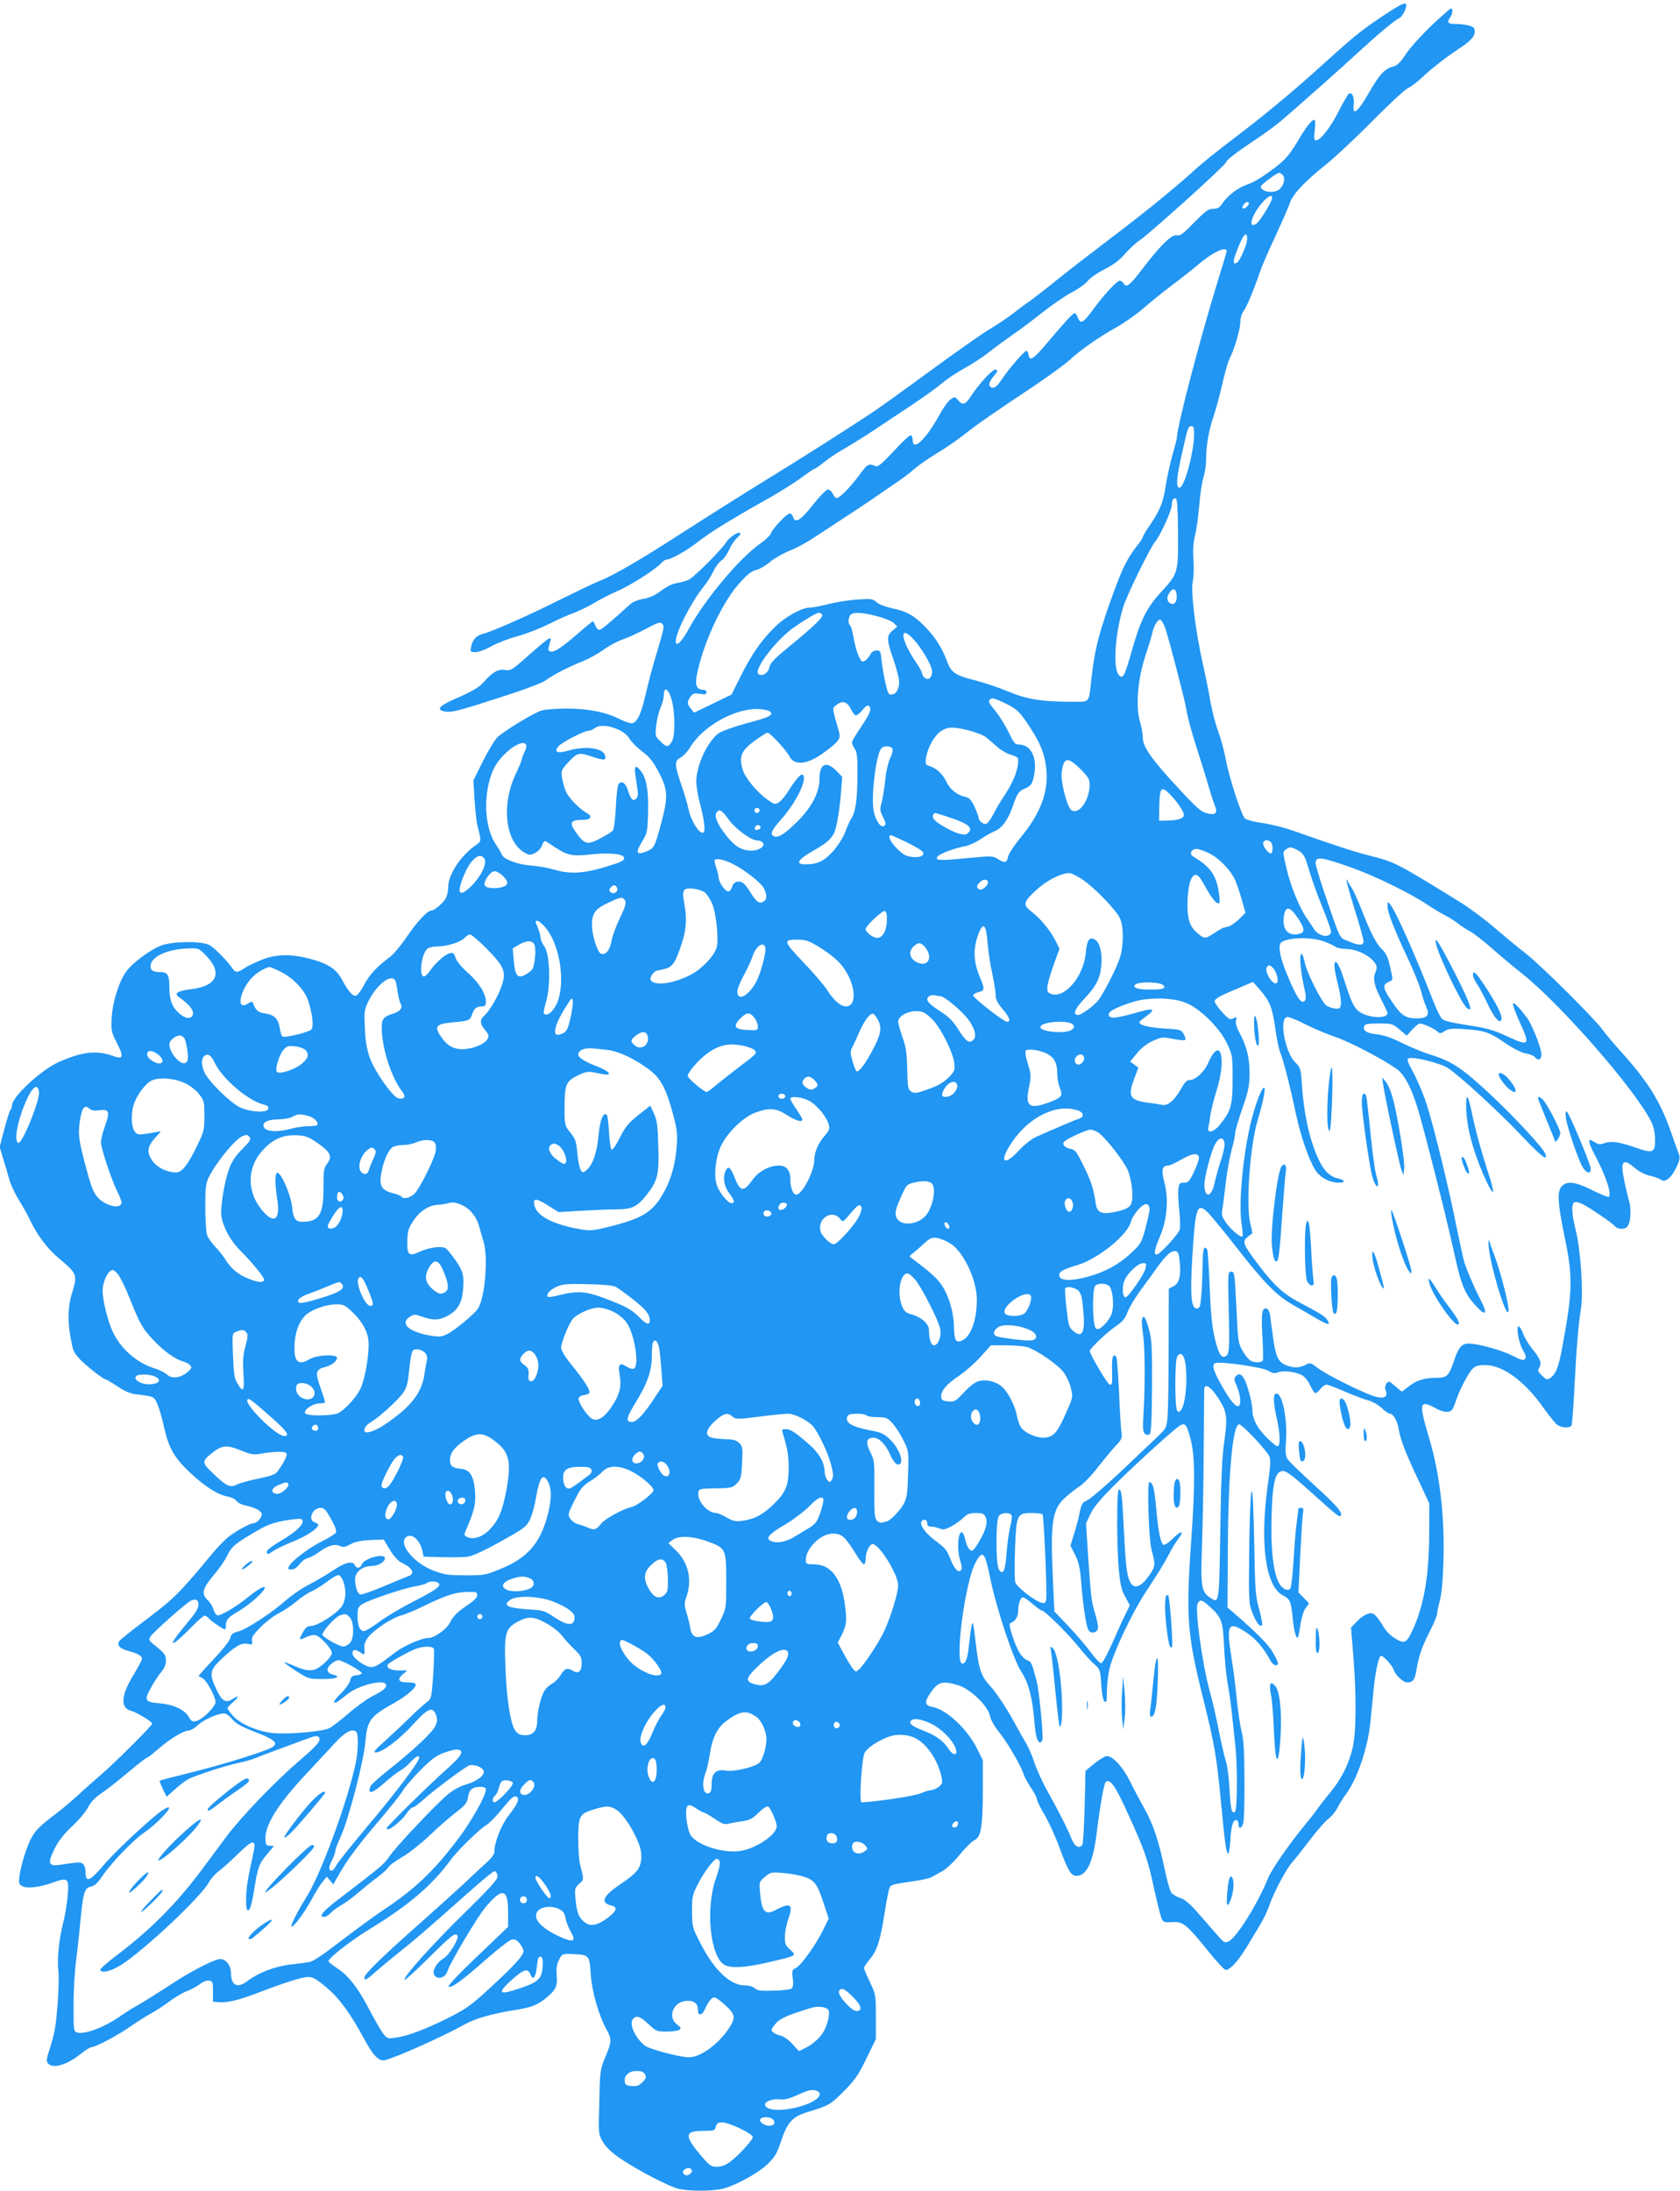 <?xml version="1.0" standalone="no"?>
<!DOCTYPE svg PUBLIC "-//W3C//DTD SVG 20010904//EN"
 "http://www.w3.org/TR/2001/REC-SVG-20010904/DTD/svg10.dtd">
<svg version="1.0" xmlns="http://www.w3.org/2000/svg"
 width="982pt" height="1280pt" viewBox="0 0 982 1280"
 preserveAspectRatio="xMidYMid meet">
<g transform="translate(0,1280) scale(0.1,-0.1)"
fill="#2196f3" stroke="none">
<path d="M8073 12700 c-121 -81 -159 -112 -379 -311 -157 -141 -320 -276 -502
-413 -75 -57 -166 -130 -202 -163 -115 -105 -300 -256 -495 -403 -104 -79
-243 -186 -309 -239 -65 -53 -138 -109 -161 -126 -24 -16 -71 -51 -104 -77
-34 -26 -97 -68 -139 -93 -42 -25 -196 -133 -342 -240 -146 -107 -303 -220
-350 -251 -164 -108 -413 -266 -628 -398 -119 -73 -325 -203 -457 -288 -264
-170 -409 -255 -500 -292 -33 -13 -141 -65 -240 -114 -175 -88 -393 -184 -447
-197 -34 -9 -56 -33 -64 -73 -6 -31 -5 -32 26 -32 18 0 59 15 94 35 34 19 102
45 152 58 50 14 131 45 180 70 49 25 114 54 145 65 30 11 85 37 120 58 36 22
96 52 134 69 73 30 226 127 259 164 11 12 24 21 30 21 27 0 122 54 187 105 73
57 188 128 414 255 72 41 158 95 193 122 35 26 67 48 71 48 5 0 30 17 57 39
27 21 67 49 90 62 83 49 158 95 227 142 40 27 128 85 197 131 69 46 149 103
178 128 29 25 88 64 131 87 43 24 109 67 147 97 38 30 98 74 134 99 36 24 112
81 170 127 58 46 137 100 175 120 39 20 80 50 92 65 11 16 55 47 98 69 54 27
90 55 121 91 25 29 65 66 90 82 59 41 493 431 499 451 6 17 60 59 185 142 47
31 111 78 142 105 80 68 358 314 448 398 112 103 211 186 237 198 19 8 43 52
43 78 0 21 -37 3 -147 -71z"/>
<path d="M8366 12649 c-59 -56 -125 -130 -148 -165 -34 -51 -50 -66 -78 -74
-48 -13 -78 -46 -143 -160 -61 -106 -94 -130 -84 -62 5 43 -10 77 -29 64 -6
-4 -32 -49 -58 -100 -48 -95 -107 -172 -133 -172 -12 0 -14 11 -8 60 4 35 3
60 -2 60 -16 0 -49 -42 -102 -132 -40 -66 -67 -99 -114 -136 -83 -64 -135 -96
-179 -111 -50 -17 -113 -64 -140 -106 -19 -28 -29 -35 -56 -35 -29 0 -45 -12
-112 -80 -65 -67 -82 -80 -102 -75 -28 7 -93 -56 -195 -189 -78 -103 -99 -120
-114 -93 -6 9 -16 17 -23 17 -17 0 -89 -77 -151 -161 -64 -88 -79 -96 -95 -54
-5 14 -14 25 -18 25 -11 0 -56 -49 -165 -178 -78 -93 -99 -105 -105 -64 -2 12
-7 22 -12 22 -13 0 -104 -106 -143 -165 -21 -32 -39 -50 -52 -50 -29 0 -29 28
0 63 29 34 31 42 11 42 -17 0 -95 -85 -138 -151 -35 -54 -51 -60 -78 -27 -17
21 -19 21 -42 6 -14 -9 -44 -50 -66 -91 -80 -145 -157 -217 -157 -148 0 14 -5
26 -11 28 -6 2 -51 -39 -99 -92 -64 -69 -93 -94 -104 -89 -45 18 -49 16 -103
-58 -54 -72 -110 -128 -129 -128 -5 0 -15 11 -21 25 -6 14 -19 25 -29 25 -9 0
-47 -39 -88 -90 -72 -92 -103 -110 -116 -70 -3 11 -12 20 -19 20 -17 0 -102
-90 -110 -117 -4 -11 -33 -39 -65 -61 -120 -85 -322 -326 -414 -495 -43 -78
-77 -111 -77 -74 0 53 91 231 165 322 18 23 43 62 55 87 12 26 33 54 47 63 14
9 34 38 45 63 11 26 32 57 46 69 14 12 23 25 20 28 -12 12 -66 -24 -86 -57
-25 -40 -181 -196 -214 -214 -13 -7 -43 -16 -68 -20 -30 -4 -62 -20 -96 -46
-37 -27 -67 -41 -103 -47 -33 -5 -62 -17 -79 -33 -126 -114 -167 -148 -179
-148 -7 0 -18 11 -23 25 -5 14 -12 25 -14 25 -3 0 -45 -34 -93 -76 -95 -82
-137 -108 -158 -100 -11 4 -12 13 -4 38 11 40 11 38 -1 38 -5 0 -57 -43 -116
-95 -101 -90 -108 -95 -143 -89 -40 6 -74 -14 -128 -76 -22 -25 -63 -49 -142
-84 -112 -48 -134 -70 -86 -82 38 -10 81 1 331 82 141 45 244 84 265 100 40
30 139 81 223 114 32 13 84 42 115 65 31 22 81 49 111 59 30 10 91 38 136 62
62 34 83 41 92 32 17 -17 16 -20 -28 -169 -23 -74 -52 -183 -65 -242 -26 -114
-48 -163 -77 -172 -9 -3 -40 6 -68 20 -86 44 -190 65 -314 65 -61 0 -128 -5
-149 -11 -42 -11 -217 -117 -260 -157 -15 -15 -53 -77 -84 -139 l-56 -113 7
-113 c4 -61 11 -130 17 -152 23 -87 23 -91 -7 -111 -88 -59 -164 -173 -164
-246 0 -22 -6 -51 -14 -66 -14 -27 -67 -72 -85 -72 -22 0 -82 -64 -141 -150
-33 -50 -77 -102 -97 -118 -81 -61 -122 -105 -153 -163 -17 -33 -39 -63 -48
-66 -18 -8 -46 24 -84 95 -34 63 -85 95 -198 123 -109 28 -201 23 -285 -15
-33 -14 -67 -31 -75 -36 -50 -34 -62 -35 -79 -11 -33 48 -107 123 -136 139
-45 25 -213 23 -282 -2 -66 -25 -171 -103 -207 -155 -42 -60 -78 -175 -83
-266 -4 -76 -3 -83 31 -150 41 -80 36 -96 -22 -75 -96 35 -180 26 -316 -34
-105 -46 -276 -205 -276 -255 0 -9 -4 -21 -9 -26 -5 -6 -21 -56 -36 -113 l-27
-103 20 -67 c12 -37 28 -92 36 -122 8 -30 33 -84 56 -120 22 -36 52 -89 65
-117 40 -86 102 -169 168 -224 110 -92 111 -97 77 -207 -22 -71 -25 -158 -9
-248 15 -85 17 -92 51 -130 32 -37 143 -124 157 -124 4 0 35 -18 69 -41 40
-27 75 -42 104 -45 107 -12 109 -13 128 -57 10 -23 28 -84 39 -135 27 -122 59
-179 153 -267 85 -80 162 -129 220 -139 21 -4 43 -15 50 -25 7 -10 29 -22 48
-26 63 -13 100 -33 100 -53 0 -21 -29 -52 -49 -52 -19 0 -103 -46 -146 -80
-22 -17 -67 -64 -100 -104 -181 -219 -218 -256 -369 -370 -84 -63 -158 -122
-166 -131 -21 -25 -1 -48 54 -62 50 -13 76 -28 76 -46 0 -6 -23 -49 -51 -95
-72 -118 -77 -192 -12 -208 31 -8 123 -64 123 -74 0 -12 -217 -228 -295 -295
-38 -33 -99 -86 -135 -120 -36 -33 -91 -80 -124 -105 -100 -76 -124 -99 -150
-144 -28 -47 -65 -167 -73 -233 -4 -35 -2 -43 17 -53 29 -16 100 -7 177 20 91
33 97 28 89 -75 -4 -47 -16 -119 -27 -161 -24 -93 -36 -212 -28 -279 7 -56 -6
-264 -21 -346 -6 -30 -20 -82 -31 -116 -18 -51 -19 -66 -9 -78 28 -34 110 -11
192 55 28 22 57 40 65 40 24 0 155 70 233 125 42 29 94 61 116 73 22 11 67 41
101 66 33 25 80 53 102 61 23 8 57 26 76 40 20 16 43 25 57 23 21 -3 23 -8 23
-63 l0 -60 32 -3 c45 -5 116 11 213 48 181 69 276 99 310 99 28 1 49 -11 107
-60 75 -62 141 -152 219 -297 53 -99 87 -136 122 -129 57 11 344 139 472 211
57 32 159 61 283 81 106 16 142 31 197 78 51 44 59 64 54 127 -3 40 0 64 14
90 18 35 18 35 80 33 96 -4 98 -6 105 -118 7 -102 47 -241 93 -324 31 -55 30
-70 -8 -161 -30 -73 -31 -80 -35 -263 -5 -187 -5 -187 21 -231 15 -27 51 -62
88 -88 100 -70 298 -174 356 -187 65 -14 192 -14 252 0 74 16 209 90 266 144
44 43 55 62 79 133 37 113 67 145 158 173 123 37 130 41 210 121 66 67 85 95
132 192 l55 113 0 129 c0 127 -1 131 -35 203 -19 40 -35 77 -35 83 0 5 15 27
33 49 43 50 63 112 88 273 11 71 24 137 29 147 10 18 17 20 149 39 41 6 85 16
97 23 12 7 40 22 63 35 23 12 68 55 101 96 33 40 71 78 85 84 39 18 49 75 50
282 l0 185 -33 67 c-56 114 -178 229 -259 244 -44 8 -50 25 -25 66 51 82 75
91 172 62 71 -21 175 -121 186 -178 4 -23 26 -62 56 -99 48 -60 129 -199 143
-247 4 -14 23 -47 41 -75 19 -27 34 -57 34 -65 0 -9 20 -50 45 -92 25 -42 66
-131 90 -199 47 -128 66 -159 97 -159 60 0 97 79 118 247 21 170 43 293 54
302 25 21 58 -27 131 -190 97 -213 114 -262 150 -430 20 -89 40 -170 46 -181
11 -20 15 -21 71 -18 53 2 78 -19 190 -157 54 -68 105 -123 113 -123 25 0 73
52 126 140 98 161 107 178 132 247 29 79 98 207 131 243 13 14 57 70 99 125
42 55 92 113 112 128 19 15 45 47 56 70 12 23 32 56 45 72 66 87 129 271 144
420 6 61 15 151 20 202 10 99 28 180 41 188 10 7 67 -54 75 -80 10 -31 56 -75
78 -75 36 0 46 15 56 75 13 80 34 140 81 230 21 42 39 85 39 95 0 10 7 45 16
77 10 36 18 120 21 225 9 261 -21 519 -83 724 -45 150 -51 192 -30 200 9 3 35
-5 60 -20 48 -28 88 -33 103 -13 6 6 16 30 23 52 20 62 75 168 100 190 16 15
36 20 74 19 103 -1 231 -96 342 -255 31 -43 65 -86 77 -94 25 -18 73 -20 83
-4 3 6 10 91 15 188 13 255 25 405 40 494 15 97 -1 341 -31 462 -24 95 -26
153 -6 161 8 3 29 -2 48 -12 48 -25 171 -109 187 -128 14 -17 48 -21 68 -8 22
14 31 94 17 148 -8 27 -21 84 -30 126 -24 116 -9 135 63 73 25 -21 59 -39 89
-45 26 -6 54 -16 61 -22 25 -20 61 8 90 68 24 50 25 60 14 88 -7 17 -28 76
-47 131 -60 171 -134 288 -284 455 -47 52 -97 111 -110 130 -42 61 -362 379
-450 448 -47 36 -130 105 -185 152 -55 48 -149 118 -210 155 -372 229 -368
227 -532 269 -88 23 -175 51 -442 145 -46 16 -122 35 -170 42 -47 6 -94 19
-103 26 -22 19 -94 241 -113 346 -8 45 -28 119 -44 163 -17 45 -37 124 -46
175 -8 52 -29 153 -45 224 -42 188 -71 422 -58 477 5 24 7 81 4 128 -4 58 -1
102 9 140 8 30 19 110 25 178 5 67 17 141 25 165 8 23 15 69 15 102 0 84 17
178 46 260 13 39 35 121 49 183 14 62 33 129 44 150 28 56 61 169 61 212 0 21
8 48 18 61 18 22 62 128 98 234 8 25 48 117 88 203 40 86 79 175 86 197 16 50
89 127 210 223 52 42 174 155 270 253 96 97 191 185 210 194 19 9 55 37 80 60
56 54 144 122 232 180 66 44 88 75 75 109 -5 14 -58 26 -114 26 -39 0 -47 11
-28 36 16 21 20 54 6 54 -5 0 -57 -46 -115 -101z m-867 -873 c15 -18 5 -59
-19 -81 -31 -28 -110 -17 -110 15 0 11 92 79 106 80 6 0 17 -6 23 -14z m-66
-144 c-16 -41 -75 -133 -93 -142 -50 -27 -20 63 45 133 35 38 60 43 48 9z
m-133 -21 c0 -13 -29 -35 -37 -28 -7 8 15 37 28 37 5 0 9 -4 9 -9z m-10 -208
c0 -31 -42 -127 -60 -138 -20 -12 -24 4 -10 43 41 116 70 155 70 95z m-120
-72 c0 -3 -24 -85 -54 -181 -100 -323 -236 -843 -236 -902 0 -9 -12 -56 -26
-104 -14 -49 -32 -131 -40 -182 -15 -98 -32 -141 -95 -234 -22 -31 -39 -61
-39 -66 0 -5 -17 -31 -39 -58 -56 -71 -91 -146 -160 -344 -63 -182 -83 -264
-101 -422 -17 -152 -5 -138 -118 -138 -173 0 -258 14 -367 59 -54 23 -144 53
-199 67 -114 29 -136 44 -161 112 -27 73 -64 132 -119 191 -69 73 -113 99
-198 116 -43 10 -81 24 -95 37 -21 19 -30 21 -115 15 -51 -4 -127 -16 -168
-27 -41 -11 -89 -20 -106 -20 -49 0 -148 -56 -209 -118 -78 -77 -133 -158
-196 -284 l-53 -106 -109 -53 -110 -53 -18 23 c-23 28 -24 40 -3 70 14 20 22
22 55 17 31 -5 39 -3 39 9 0 8 -9 15 -19 15 -37 0 -49 24 -39 79 32 176 142
419 242 534 52 60 76 79 107 87 22 6 57 27 78 45 21 19 71 48 111 65 41 16
103 49 139 73 36 24 120 79 186 122 66 43 138 91 160 106 22 16 77 53 122 84
46 30 102 72 125 93 24 21 82 62 130 91 48 28 119 77 160 109 81 64 178 131
411 286 86 58 178 125 205 149 67 62 173 136 278 195 50 28 122 79 160 113 38
33 112 93 164 132 52 39 120 92 150 118 88 76 170 114 170 80z m-190 -1065 c0
-105 -57 -316 -86 -316 -22 0 -17 61 17 210 34 149 34 150 55 150 10 0 14 -12
14 -44z m-94 -582 c1 -232 0 -235 -99 -343 -83 -90 -119 -161 -168 -332 -46
-162 -54 -178 -78 -154 -37 36 -24 241 25 400 21 68 156 344 186 380 32 38 98
185 98 217 0 28 9 40 24 35 7 -2 11 -72 12 -203z m-8 -360 c3 -37 -11 -59 -32
-51 -25 10 -30 35 -11 63 20 32 39 27 43 -12z m-2072 -116 c8 -13 -49 -68
-197 -189 -83 -68 -107 -93 -112 -118 -7 -35 -43 -56 -64 -39 -30 24 103 199
206 271 67 47 134 87 148 87 6 0 15 -5 19 -12z m320 -8 c44 -12 88 -29 99 -41
l20 -20 -27 -23 c-36 -28 -36 -54 1 -159 16 -46 31 -101 35 -123 7 -47 -10
-88 -41 -92 -19 -3 -23 5 -38 70 -9 40 -19 99 -22 131 -5 51 -8 57 -29 57 -13
0 -28 -9 -34 -19 -15 -30 -41 -52 -51 -45 -16 9 -38 72 -50 140 -6 35 -15 67
-20 70 -13 8 -11 48 3 62 17 17 64 15 154 -8z m1680 -57 c13 -31 48 -158 107
-393 8 -30 20 -84 26 -120 7 -36 32 -126 56 -200 24 -74 55 -173 68 -220 14
-47 31 -100 38 -117 19 -45 4 -58 -49 -44 -33 9 -62 35 -166 148 -153 164
-206 240 -206 292 0 21 -7 62 -16 92 -27 88 -14 250 29 381 19 57 38 119 42
138 8 40 31 80 46 80 5 0 17 -17 25 -37z m-1469 -75 c45 -48 104 -145 110
-182 6 -40 -18 -66 -42 -46 -8 7 -15 18 -15 25 0 7 -16 37 -36 66 -89 130
-100 224 -17 137z m-1412 -353 c22 -76 23 -217 1 -250 -21 -32 -31 -32 -67 5
-29 28 -30 32 -23 92 4 35 15 81 25 103 10 22 19 55 19 73 0 53 27 40 45 -23z
m1950 -24 c69 -33 87 -50 149 -146 60 -91 87 -164 93 -250 9 -131 -37 -250
-153 -391 -36 -43 -67 -91 -71 -107 -8 -38 -18 -42 -57 -18 -33 21 -36 21
-186 7 -158 -16 -189 -14 -169 10 14 17 101 49 157 59 23 4 64 22 91 40 27 19
64 40 84 48 45 19 79 66 107 147 27 78 34 87 76 105 25 10 35 23 43 52 31 111
-6 203 -84 203 -22 0 -30 10 -60 73 -19 39 -53 94 -75 121 -41 49 -45 58 -33
69 11 12 26 8 88 -22z m-902 -33 c10 -21 24 -38 30 -38 7 0 24 14 39 32 20 25
30 30 38 22 17 -17 6 -42 -50 -126 -28 -40 -50 -79 -50 -86 0 -7 7 -24 17 -38
13 -21 16 -50 15 -166 -2 -140 -11 -202 -37 -242 -8 -12 -23 -46 -34 -76 -12
-33 -42 -79 -71 -113 -54 -59 -90 -77 -163 -77 -60 0 -44 28 43 77 111 64 128
85 145 179 8 43 18 119 21 167 l7 88 -33 34 c-60 62 -100 43 -100 -45 0 -80
-45 -166 -129 -250 -72 -71 -111 -96 -135 -87 -28 11 -18 34 44 104 89 102
153 238 121 257 -10 7 -42 -31 -85 -99 -15 -25 -39 -53 -52 -62 -23 -15 -27
-14 -65 13 -65 45 -135 130 -149 181 -21 74 -7 108 70 164 36 26 70 48 76 48
15 1 110 -102 129 -139 29 -56 107 -47 202 24 90 66 99 80 86 124 -41 145 -40
132 -14 153 35 28 63 20 84 -23z m-471 -16 c20 -20 -3 -32 -138 -68 -71 -19
-143 -45 -160 -56 -67 -46 -134 -189 -134 -285 0 -26 9 -81 20 -122 26 -97 35
-167 22 -175 -21 -13 -70 61 -86 131 -8 37 -29 107 -46 155 -38 112 -38 133
-1 152 16 9 40 35 54 58 75 126 267 233 405 225 29 -2 58 -9 64 -15z m-892
-103 c32 -14 56 -33 69 -54 10 -18 44 -52 74 -75 44 -33 64 -58 98 -123 53
-100 55 -143 15 -292 -38 -143 -42 -151 -88 -170 -58 -23 -65 -8 -26 56 31 51
33 60 36 166 4 125 -8 201 -39 244 -30 42 -43 37 -36 -13 4 -24 9 -63 13 -88
5 -34 2 -49 -9 -58 -18 -15 -29 -3 -47 51 -13 41 -34 57 -53 38 -7 -7 -14 -63
-17 -135 -4 -75 -11 -130 -18 -139 -7 -8 -41 -29 -76 -47 -73 -38 -88 -34
-136 32 -46 63 -38 78 41 78 44 0 54 21 18 40 -38 21 -100 83 -118 119 -10 20
-21 57 -25 83 -7 44 -5 49 30 88 57 63 66 66 145 39 72 -24 85 -23 75 9 -14
43 -117 55 -215 26 -63 -18 -86 -8 -56 26 21 24 150 90 174 90 10 0 26 7 37
15 27 21 77 18 134 -6z m2058 -8 c41 -11 83 -28 95 -38 12 -10 41 -34 64 -55
22 -20 60 -42 82 -48 23 -6 41 -16 42 -23 5 -53 -25 -133 -81 -217 -21 -30
-49 -78 -63 -106 -14 -28 -33 -54 -41 -57 -17 -7 -46 17 -46 36 0 7 -11 35
-24 64 -19 40 -31 52 -53 57 -50 11 -90 43 -112 90 -23 47 -57 77 -100 91 -21
6 -23 12 -18 46 8 59 48 131 86 156 41 28 74 28 169 4z m-2592 -84 c2 -7 -2
-27 -11 -43 -8 -16 -15 -34 -15 -40 0 -7 -16 -45 -35 -85 -86 -182 -62 -395
50 -460 28 -16 33 -17 62 -3 19 10 36 28 42 46 7 20 15 27 23 22 7 -5 31 -20
53 -35 70 -46 101 -53 201 -42 111 13 198 5 202 -18 2 -12 -10 -21 -40 -32
-172 -59 -263 -69 -365 -39 -37 11 -99 22 -138 25 -78 5 -162 37 -172 64 -3
10 -19 37 -35 60 -81 119 -73 369 15 485 61 80 149 131 163 95z m2141 -23 c3
-8 -3 -34 -15 -57 -11 -24 -23 -75 -27 -119 -4 -43 -13 -101 -20 -129 -13 -48
-12 -55 6 -92 16 -30 18 -42 9 -51 -20 -20 -58 36 -65 99 -12 95 17 317 46
352 16 18 58 16 66 -3z m1099 -118 c47 -48 54 -60 53 -93 -1 -89 -62 -175
-106 -147 -25 16 -65 169 -57 224 12 87 35 90 110 16z m519 -143 c43 -43 85
-104 85 -124 0 -22 -33 -32 -100 -33 l-45 -1 1 77 c2 116 11 128 59 81z
m-2395 -98 c0 -8 -7 -15 -15 -15 -8 0 -15 7 -15 15 0 8 7 15 15 15 8 0 15 -7
15 -15z m-181 -53 c39 -54 131 -122 165 -122 13 0 29 -6 35 -14 16 -20 -22
-46 -67 -46 -55 0 -98 25 -146 87 -54 68 -74 117 -56 138 16 20 30 11 69 -43z
m1288 13 c116 -38 146 -64 108 -95 -18 -15 -70 0 -142 43 -52 30 -68 50 -57
68 7 12 2 13 91 -16z m-1102 -55 c3 -6 -1 -13 -10 -16 -19 -8 -30 0 -20 15 8
14 22 14 30 1z m857 -92 c48 -24 90 -49 93 -57 9 -22 -15 -32 -63 -28 -35 4
-53 13 -88 48 -39 38 -58 79 -36 79 4 0 46 -19 94 -42z m2134 -13 c3 -14 3
-32 0 -41 -5 -13 -9 -14 -22 -3 -21 18 -36 48 -29 59 12 20 45 10 51 -15z
m143 -29 c41 -21 48 -34 75 -127 14 -46 47 -140 75 -208 28 -69 51 -133 51
-143 0 -41 -72 -31 -100 14 -8 14 -28 43 -43 65 -43 63 -94 188 -118 292 -21
91 -22 94 -4 107 24 17 29 17 64 0z m-512 -21 c60 -30 127 -99 153 -158 10
-23 28 -75 39 -116 l21 -74 -38 -38 c-21 -21 -52 -41 -68 -44 -29 -6 -33 -8
-89 -45 -40 -26 -48 -25 -89 11 -42 36 -56 80 -55 169 1 97 19 164 45 168 16
2 28 -12 59 -68 40 -73 70 -108 82 -96 4 4 2 37 -4 73 -17 94 -52 141 -149
199 -24 14 -11 44 19 44 13 0 46 -11 74 -25z m-4237 -30 c20 -24 -14 -99 -71
-158 -48 -49 -76 -57 -72 -20 5 42 45 133 73 163 31 33 51 38 70 15z m5075
-56 c128 -45 345 -151 440 -216 33 -22 80 -50 105 -63 25 -12 58 -34 74 -47
16 -13 45 -32 66 -43 20 -10 77 -54 126 -97 49 -43 132 -113 184 -154 224
-178 656 -673 750 -859 16 -31 23 -64 24 -104 1 -82 -10 -87 -111 -52 -97 34
-144 41 -185 27 -25 -9 -36 -8 -54 4 -13 8 -26 15 -29 15 -12 0 -3 -32 26 -86
66 -125 101 -229 83 -247 -4 -3 -46 14 -95 38 -99 50 -147 57 -179 25 -29 -29
-26 -96 15 -294 49 -236 48 -315 -11 -636 -24 -131 -39 -170 -77 -194 -13 -9
-22 -5 -44 17 -24 23 -26 30 -15 47 15 25 5 53 -41 108 -19 23 -43 62 -53 87
-9 25 -21 45 -27 45 -17 0 0 -96 25 -139 18 -31 20 -43 11 -52 -9 -9 -26 -4
-72 20 -62 32 -202 71 -257 71 -40 0 -59 -23 -85 -101 -30 -88 -41 -99 -103
-99 -70 0 -117 -15 -161 -50 -21 -17 -39 -30 -41 -30 -2 0 -20 14 -40 32 -34
30 -37 31 -50 14 -8 -12 -10 -25 -4 -41 14 -36 -8 -49 -61 -35 -62 17 -283
126 -335 166 -43 33 -46 34 -74 19 -37 -19 -71 -19 -116 0 -44 18 -59 54 -74
171 -7 49 -14 103 -16 121 -3 17 -11 34 -19 37 -28 10 -34 -28 -26 -160 4 -71
5 -135 3 -141 -5 -16 -46 -17 -72 -3 -11 6 -32 31 -46 56 -26 45 -28 55 -37
255 -10 199 -11 209 -30 209 -20 0 -20 -5 -15 -218 6 -236 4 -268 -20 -277
-25 -10 -39 15 -62 108 -15 66 -23 142 -29 296 -5 115 -11 214 -15 220 -19 30
-26 2 -27 -101 -1 -62 -4 -142 -8 -178 -5 -56 -9 -65 -26 -65 -32 0 -39 74
-26 295 18 298 28 326 90 267 18 -18 93 -108 166 -202 161 -207 236 -283 326
-335 38 -22 101 -58 140 -81 73 -42 89 -45 68 -12 -12 21 -43 40 -159 101 -99
52 -154 103 -244 222 -92 121 -97 136 -62 164 l27 21 -15 68 c-23 111 2 446
44 587 32 106 49 190 40 195 -12 7 -49 -87 -75 -189 -49 -193 -77 -492 -57
-611 5 -33 8 -63 5 -68 -7 -12 -62 32 -95 77 -24 34 -29 47 -24 76 4 19 13 91
21 160 8 69 24 156 35 195 11 38 20 81 20 94 0 14 19 79 42 145 36 104 42 133
42 206 0 90 -16 156 -61 240 -15 28 -22 53 -18 68 5 21 4 22 -16 12 -19 -10
-26 -6 -65 36 -24 26 -44 55 -44 64 0 13 29 31 112 65 l112 48 39 -44 c59 -67
74 -106 91 -225 8 -61 22 -126 30 -145 18 -44 57 -195 91 -357 29 -137 83
-290 121 -339 29 -38 81 -63 131 -63 40 0 36 16 -7 25 -43 9 -77 41 -104 94
-55 107 -92 263 -105 439 -7 109 -9 114 -39 144 -61 59 -97 257 -49 266 10 2
57 -17 106 -42 48 -25 128 -58 177 -75 81 -27 264 -122 356 -185 44 -30 84
-103 123 -226 36 -116 166 -628 210 -828 47 -217 65 -261 139 -339 52 -57 62
-36 20 43 -29 54 -80 172 -95 219 -5 17 -27 118 -49 225 -51 253 -140 611
-180 725 -18 50 -49 123 -71 163 -34 62 -37 73 -24 79 29 10 182 -28 228 -57
66 -42 310 -266 440 -405 110 -116 147 -143 129 -95 -13 35 -192 227 -337 361
-154 142 -212 180 -340 219 -38 12 -111 42 -161 67 -60 30 -109 46 -147 50
-59 6 -83 22 -73 48 4 12 23 15 85 15 76 0 81 -1 121 -35 l43 -36 32 36 c18
19 38 35 44 35 19 0 84 -29 102 -46 16 -14 20 -14 44 2 22 14 41 16 118 11
114 -8 142 -17 238 -83 46 -31 93 -55 117 -59 23 -3 46 -13 53 -21 20 -24 39
-16 39 16 0 35 -54 172 -84 213 -46 61 -75 92 -82 84 -4 -4 14 -53 39 -109 63
-136 57 -144 -73 -83 -80 37 -116 47 -230 65 -94 14 -140 26 -152 38 -9 9 -33
58 -52 107 -97 250 -216 518 -249 560 -16 20 -16 19 -17 -7 0 -37 36 -130 114
-297 36 -75 72 -164 81 -197 8 -32 22 -76 31 -96 23 -50 8 -68 -55 -68 -65 0
-90 16 -143 95 -54 78 -59 101 -23 117 30 13 29 9 9 95 -11 50 -23 75 -44 94
-34 32 -68 97 -120 231 -22 56 -48 113 -57 127 -10 14 -21 33 -25 41 -20 45
-2 -28 42 -169 28 -88 50 -169 50 -180 0 -27 -27 -27 -89 0 -55 23 -42 -2
-140 284 -28 83 -51 160 -51 172 0 41 32 37 215 -28z m-3629 27 c68 -32 171
-111 189 -146 20 -39 19 -67 -4 -79 -23 -13 -40 0 -74 54 -13 22 -31 46 -40
53 -25 21 -60 11 -67 -18 -3 -14 -13 -26 -22 -28 -18 -3 -58 54 -58 84 -1 11
-7 36 -14 56 -7 21 -11 40 -8 43 11 11 49 4 98 -19z m-1335 -75 c18 -18 27
-35 23 -45 -11 -30 -126 -35 -132 -6 -4 25 36 80 59 80 11 0 34 -13 50 -29z
m3385 -19 c71 -47 200 -180 222 -231 21 -49 20 -162 -3 -230 -21 -64 -100
-217 -129 -250 -29 -33 -96 -81 -113 -81 -35 0 -23 33 34 93 73 78 96 124 101
204 5 71 -11 129 -39 144 -32 17 -46 -4 -53 -83 -15 -146 -138 -278 -215 -229
-18 12 -11 54 29 167 l33 91 -23 46 c-28 57 -89 131 -135 166 -58 44 -56 58
19 128 63 58 143 100 197 102 9 1 42 -16 75 -37z m-552 -11 c10 -15 -29 -55
-47 -48 -21 8 -21 21 -1 41 17 18 40 21 48 7z m-2166 -44 c4 -21 -25 -34 -40
-19 -8 8 -8 16 2 27 16 19 34 15 38 -8z m514 -23 c11 -10 29 -38 39 -60 25
-55 41 -211 28 -260 -13 -47 -84 -123 -146 -156 -102 -56 -224 -72 -240 -32
-6 16 23 54 41 54 6 0 27 5 46 10 42 12 58 36 94 144 28 84 32 150 16 236 -15
81 -8 93 51 88 28 -3 58 -13 71 -24z m-468 -46 c8 -13 0 -38 -32 -105 -23 -48
-44 -108 -48 -132 -9 -54 -36 -86 -63 -72 -21 12 -51 110 -51 167 1 69 18 93
95 129 76 36 83 37 99 13z m3931 -100 c42 -63 44 -85 10 -94 -66 -16 -102 25
-90 104 9 60 35 57 80 -10z m-2401 -17 c-2 -60 -25 -101 -57 -101 -24 0 -67
33 -67 52 0 18 98 110 112 105 9 -3 13 -21 12 -56z m-2003 -32 c83 -89 123
-293 84 -425 -16 -54 -55 -100 -78 -91 -13 5 -12 16 5 74 28 97 22 279 -10
323 -12 16 -22 39 -22 50 0 11 -7 37 -15 57 -18 42 -18 43 -4 43 6 0 24 -14
40 -31z m2591 -90 c3 -46 15 -128 27 -183 12 -54 21 -113 21 -131 0 -25 11
-46 40 -80 41 -48 51 -75 26 -75 -19 0 -201 142 -198 155 1 6 15 14 32 18 36
9 37 20 9 84 -41 96 -43 177 -5 268 25 58 40 39 48 -56z m-2926 -43 c103 -105
115 -135 85 -220 -22 -62 -69 -142 -101 -171 -27 -24 -25 -47 6 -84 21 -25 23
-34 14 -51 -17 -31 -87 -60 -147 -60 -58 0 -95 24 -134 86 -29 48 -14 62 71
70 102 9 107 11 120 48 11 35 26 46 61 46 14 0 19 7 19 27 0 47 -40 112 -105
169 -38 34 -66 68 -72 87 -7 24 -14 31 -29 29 -28 -5 -85 -53 -116 -98 -14
-21 -32 -39 -40 -39 -30 0 -16 126 18 160 9 9 33 15 58 15 57 0 139 25 161 50
10 11 25 20 33 20 8 0 52 -38 98 -84z m4894 43 c30 -11 61 -26 68 -32 8 -6 37
-11 66 -12 58 -1 135 -39 162 -81 14 -20 14 -29 4 -54 -16 -39 -8 -79 35 -162
19 -37 35 -72 35 -77 0 -39 -132 -27 -174 16 -27 26 -40 57 -84 192 -27 86
-52 117 -52 66 0 -15 9 -63 21 -107 11 -44 19 -95 17 -112 -3 -27 -6 -31 -32
-29 -15 1 -39 9 -53 18 -28 19 -118 198 -128 258 -4 20 -11 40 -16 43 -15 9
-9 -87 10 -176 16 -69 17 -87 7 -98 -20 -20 -46 19 -100 147 -46 110 -59 182
-34 197 45 28 178 30 248 3z m-2962 -26 c100 -61 147 -107 181 -174 46 -92 40
-179 -13 -179 -32 0 -71 33 -110 94 -18 28 -79 100 -135 158 -125 132 -126
138 -36 138 42 0 63 -7 113 -37z m-1652 1 c9 -34 -2 -122 -17 -141 -7 -8 -26
-21 -42 -30 -42 -21 -56 -3 -64 85 l-6 71 34 20 c49 30 87 28 95 -5z m2283
-10 c47 -60 14 -118 -50 -86 -42 21 -50 61 -20 91 28 28 45 26 70 -5z m-936 2
c9 -24 -28 -160 -56 -209 -48 -81 -107 -108 -107 -49 0 14 17 57 39 96 21 39
44 88 50 109 19 58 61 88 74 53z m-3267 -51 c96 -99 62 -176 -85 -194 -87 -11
-107 -25 -72 -49 54 -38 82 -72 79 -94 -4 -33 -39 -34 -78 -1 -43 36 -60 79
-60 156 0 70 -10 87 -51 87 -42 0 -59 10 -59 34 0 57 99 102 229 105 52 1 56
-1 97 -44z m6237 -73 c21 -23 33 -77 19 -86 -23 -14 -73 68 -57 93 9 16 20 14
38 -7z m-5798 -22 c76 -39 140 -110 159 -175 24 -79 30 -143 16 -160 -13 -16
-154 -50 -169 -41 -5 4 -13 26 -16 51 -9 54 -33 77 -88 84 -39 6 -54 19 -70
65 -2 5 -15 2 -29 -8 -73 -47 -44 88 34 161 25 24 77 53 94 53 6 0 37 -14 69
-30z m669 -58 c2 -10 8 -37 11 -62 4 -25 11 -53 16 -62 14 -26 0 -46 -39 -59
-68 -21 -75 -34 -69 -119 9 -115 62 -267 119 -339 22 -29 11 -46 -24 -38 -34
9 -135 153 -166 235 -17 49 -26 95 -29 172 -5 94 -3 110 16 151 52 111 148
181 165 121z m4481 -15 c28 -21 4 -30 -77 -29 -72 0 -106 14 -78 32 23 15 133
12 155 -3z m-1300 -67 c26 0 133 -91 169 -142 38 -55 46 -98 22 -117 -22 -19
-42 -3 -85 65 -32 50 -55 74 -111 109 -46 30 -70 52 -70 65 0 19 24 31 48 24
8 -2 20 -4 27 -4z m-2160 -125 c-17 -76 -24 -88 -63 -99 -49 -16 -31 60 43
173 26 42 30 44 33 23 2 -13 -4 -57 -13 -97z m3612 79 c81 -39 186 -147 225
-230 32 -68 33 -71 33 -209 0 -154 -10 -188 -76 -268 -35 -43 -75 -51 -66 -14
3 12 9 45 12 72 4 28 20 92 36 143 61 193 21 324 -49 161 -23 -52 -73 -99
-107 -99 -18 0 -30 -13 -53 -54 -39 -68 -78 -100 -112 -91 -14 3 -45 8 -70 11
-114 14 -129 35 -93 134 l27 72 -24 18 -24 18 39 47 c25 31 58 57 93 73 53 24
58 24 119 12 35 -7 67 -9 71 -6 3 4 0 19 -9 34 -14 26 -19 27 -115 33 -92 6
-145 19 -144 37 1 4 19 19 41 35 22 15 37 32 34 36 -3 6 -35 1 -73 -10 -147
-43 -187 -45 -180 -10 4 21 126 70 202 81 99 14 203 4 263 -26z m-1489 -99
c50 -57 114 -189 120 -246 4 -44 2 -49 -35 -86 -24 -24 -62 -47 -99 -60 -90
-33 -99 -34 -120 -19 -17 13 -19 28 -21 129 -2 94 -7 129 -28 188 -14 40 -25
80 -25 89 0 42 86 76 143 57 15 -5 44 -28 65 -52z m-1049 19 c12 -15 21 -38
21 -51 0 -23 -2 -24 -62 -21 -75 4 -86 22 -40 68 37 37 55 38 81 4z m724 -15
c23 -45 16 -85 -35 -179 -39 -74 -74 -120 -89 -120 -5 0 -16 26 -25 57 -15 52
-15 59 -1 87 9 17 28 58 42 91 28 63 62 108 79 102 6 -2 19 -19 29 -38z m1138
-25 c11 -14 10 -18 -6 -30 -37 -28 -193 -12 -183 18 10 30 166 39 189 12z
m-2485 -68 c13 -53 -42 -88 -80 -50 -22 21 -20 29 10 53 36 28 62 27 70 -3z
m-2707 -15 c6 -10 13 -43 17 -73 5 -41 3 -57 -8 -66 -28 -23 -98 54 -98 107 0
22 35 51 62 51 9 0 22 -9 27 -19z m3270 -42 c27 -6 55 -17 63 -26 14 -17 11
-20 -103 -106 -35 -26 -88 -68 -117 -92 -29 -25 -57 -45 -61 -45 -17 0 -111
80 -111 94 0 20 65 95 110 128 73 54 131 66 219 47z m-2561 -26 c19 -26 15
-42 -19 -74 -37 -35 -134 -68 -150 -52 -15 15 15 107 43 135 17 17 28 19 67
14 25 -3 52 -14 59 -23z m1767 2 c63 -8 154 -51 235 -111 72 -53 103 -110 146
-271 21 -80 25 -112 20 -175 -7 -100 -30 -189 -68 -260 -67 -127 -124 -164
-322 -214 -101 -25 -115 -26 -175 -16 -158 28 -252 76 -267 139 -11 44 9 44
76 2 l65 -41 130 8 c72 4 166 8 210 8 91 1 119 15 175 85 64 82 73 117 68 280
-3 123 -7 154 -25 194 l-22 47 -71 -56 c-58 -47 -76 -69 -107 -131 -20 -40
-41 -72 -47 -70 -6 2 -13 44 -16 100 -3 52 -8 99 -13 103 -19 20 -40 -28 -47
-110 -10 -105 -32 -175 -66 -207 -24 -23 -26 -23 -39 -6 -7 10 -16 54 -20 97
-6 70 -11 85 -41 122 -33 42 -34 44 -34 144 0 136 8 157 76 190 40 20 62 25
86 20 88 -18 101 -19 96 -5 -3 8 -35 26 -72 40 -66 25 -106 51 -106 66 0 17
16 31 40 36 25 4 43 3 135 -8z m2570 -24 c39 -22 55 -55 55 -114 0 -26 7 -64
15 -84 19 -45 11 -56 -61 -83 -115 -43 -142 -25 -121 79 16 74 15 84 -10 163
-8 26 -11 53 -8 59 10 15 91 3 130 -20z m-5201 -2 c49 -39 22 -72 -33 -38 -18
11 -31 27 -31 39 0 26 29 26 64 -1z m332 -50 c45 -94 197 -222 287 -243 20 -5
27 -12 25 -24 -5 -25 -99 -21 -163 7 -56 25 -189 155 -211 208 -17 40 -18 75
-2 91 21 21 42 9 64 -39z m5080 36 c7 -18 -13 -45 -33 -45 -19 0 -28 27 -13
45 16 19 39 19 46 0z m-1576 -135 c25 -25 25 -37 -1 -50 -16 -9 -26 -8 -45 5
-26 17 -30 35 -12 53 17 17 35 15 58 -8z m-3674 -21 c27 -13 62 -41 78 -62 29
-37 31 -44 31 -125 0 -80 -3 -94 -37 -164 -57 -120 -93 -168 -127 -168 -67 0
-133 40 -156 95 -16 36 -6 67 38 114 31 33 32 34 7 28 -14 -3 -46 -9 -71 -12
-41 -6 -48 -4 -63 16 -18 27 -21 96 -6 150 13 48 60 116 96 140 40 28 143 22
210 -12z m4508 -5 c9 -23 -19 -62 -49 -70 -37 -9 -47 3 -30 36 24 46 67 65 79
34z m-5366 -43 c7 -47 -98 -306 -121 -298 -22 7 -12 90 22 185 46 128 90 178
99 113z m4362 -26 c0 -8 -9 -15 -20 -15 -11 0 -20 7 -20 15 0 8 9 15 20 15 11
0 20 -7 20 -15z m144 -29 c45 -26 101 -96 111 -139 6 -21 1 -34 -24 -62 -38
-44 -61 -97 -61 -141 0 -67 -71 -204 -106 -204 -18 0 -34 40 -34 88 0 55 -23
82 -68 82 -56 -1 -117 -33 -152 -82 -55 -76 -73 -73 -108 17 -23 59 -38 67
-53 28 -15 -39 -5 -88 26 -128 28 -38 32 -55 11 -55 -21 0 -72 63 -86 106 -19
56 -7 165 25 230 38 79 130 167 199 193 82 30 122 28 186 -14 53 -33 90 -44
90 -26 0 5 -16 32 -35 60 -19 28 -35 55 -35 61 0 19 73 10 114 -14z m-4155
-53 c59 8 65 -6 36 -89 -14 -38 -25 -82 -25 -98 0 -34 62 -221 96 -288 13 -26
24 -54 24 -63 0 -42 -88 -24 -137 27 -24 26 -38 58 -61 143 -52 188 -57 225
-45 306 12 78 27 97 55 72 12 -11 29 -14 57 -10z m5727 -3 c30 -12 31 -36 2
-46 -21 -6 -124 -50 -251 -106 -28 -13 -69 -45 -101 -80 -87 -94 -117 -69 -48
38 104 160 272 241 398 194z m-4504 -30 c36 -10 64 -40 51 -54 -3 -3 -27 -6
-52 -6 -25 0 -71 -7 -101 -15 -91 -24 -160 -16 -160 20 0 22 33 35 92 35 29 1
64 7 78 15 30 17 44 18 92 5z m4616 -96 c38 -23 148 -163 174 -220 12 -29 23
-78 26 -120 6 -88 -7 -105 -97 -124 -81 -17 -108 -6 -116 47 -12 86 -27 133
-71 221 -39 80 -49 94 -74 99 -34 6 -52 24 -42 40 10 16 131 72 155 73 11 0
31 -7 45 -16z m-4959 -28 c10 -12 2 -25 -42 -69 -38 -37 -61 -72 -76 -111 -29
-77 -54 -230 -47 -280 10 -67 53 -145 109 -201 77 -77 148 -165 141 -176 -8
-14 -39 -11 -86 8 -61 23 -105 58 -135 106 -14 23 -43 60 -64 82 -21 22 -43
53 -48 68 -6 16 -11 89 -11 163 0 117 3 140 21 177 46 91 157 225 199 240 24
9 27 8 39 -7z m401 -37 c73 -51 84 -76 51 -120 -18 -24 -20 -41 -20 -121 2
-159 -20 -208 -98 -215 -64 -7 -78 7 -86 89 -7 65 -60 189 -84 196 -16 5 -17
-63 -2 -158 17 -110 -14 -141 -76 -76 -101 108 -107 254 -14 360 63 71 121 97
209 93 47 -3 65 -10 120 -48z m5298 0 c2 -14 -8 -59 -22 -100 -13 -41 -30
-100 -37 -133 -18 -83 -58 -89 -59 -8 0 45 37 186 61 234 23 45 52 49 57 7z
m-4618 6 c8 -9 10 -29 7 -50 -8 -48 -92 -217 -124 -249 -25 -25 -66 -35 -77
-17 -3 5 -26 14 -51 20 -66 17 -81 44 -65 123 14 73 42 133 69 148 11 5 37 10
59 10 22 0 55 7 73 15 44 19 93 19 109 0z m721 -15 c37 -20 67 -110 36 -110
-7 0 -29 14 -50 31 -46 38 -50 78 -9 88 2 1 12 -4 23 -9z m-1079 -81 c-11 -24
-23 -54 -26 -66 -8 -25 -25 -30 -44 -11 -26 26 -4 102 40 132 19 14 24 14 36
2 12 -11 11 -20 -6 -57z m4826 9 c2 -10 -11 -47 -28 -83 -27 -57 -34 -65 -59
-65 -26 0 -29 -4 -33 -37 -3 -21 0 -77 5 -125 5 -47 7 -98 3 -111 -6 -27 -117
-147 -135 -147 -18 0 -13 32 21 110 41 97 50 218 23 316 -18 68 -12 94 24 94
9 0 43 16 76 35 63 37 98 41 103 13z m-1567 -148 c39 -21 11 -160 -41 -204
-59 -49 -145 -46 -162 6 -7 21 -3 42 22 100 38 87 39 88 82 98 48 12 77 11 99
0z m-3434 -94 c-10 -25 -37 -19 -37 7 0 13 3 27 7 31 11 11 36 -21 30 -38z
m4262 -18 c9 -24 -2 -58 -19 -58 -15 0 -32 39 -25 60 9 27 34 25 44 -2z
m-3558 -24 c39 -20 77 -69 89 -117 6 -23 18 -62 25 -86 30 -91 11 -332 -31
-396 -22 -34 -138 -130 -183 -151 -30 -15 -45 -16 -98 -7 -124 22 -177 70
-118 109 25 16 29 16 73 1 66 -24 104 -21 157 10 56 34 78 77 83 164 5 76 -6
105 -66 184 -38 49 -40 50 -87 48 -27 -1 -71 -12 -96 -24 -69 -32 -80 -24 -78
58 1 60 5 75 36 121 37 57 91 91 145 93 18 1 44 5 58 9 27 9 51 4 91 -16z
m1889 7 c0 -12 -23 -31 -37 -31 -16 0 -17 22 -2 37 11 11 39 7 39 -6z m2120
-25 c0 -11 -11 -61 -24 -111 -23 -85 -28 -93 -83 -145 -71 -67 -153 -112 -256
-140 -96 -26 -161 -24 -165 6 -3 24 17 36 110 64 117 36 287 173 307 248 13
48 73 115 95 106 9 -3 16 -16 16 -28z m-1684 10 c3 -8 -4 -33 -17 -57 -24 -48
-125 -159 -145 -159 -21 0 -71 49 -78 77 -19 75 69 130 115 71 16 -20 17 -19
59 31 45 53 57 60 66 37z m-3034 -31 c-5 -41 -29 -83 -52 -90 -30 -10 -42 2
-28 28 49 94 87 123 80 62z m2506 -2 c5 -17 -26 -29 -40 -15 -6 6 -7 15 -3 22
9 14 37 9 43 -7z m1040 -77 c3 -12 -1 -17 -10 -14 -7 3 -15 13 -16 22 -3 12 1
17 10 14 7 -3 15 -13 16 -22z m5 -100 c77 -45 157 -213 157 -329 0 -119 -35
-216 -86 -239 -36 -17 -46 -1 -48 83 -2 90 -35 194 -80 252 -27 36 -72 75
-158 139 l-23 18 25 21 c14 11 43 36 64 56 33 30 44 34 73 30 19 -3 53 -17 76
-31z m1342 -102 c10 -83 -1 -131 -35 -149 l-28 -14 -1 -348 c0 -191 -3 -375
-7 -408 -5 -57 -8 -62 -64 -115 -32 -30 -129 -122 -215 -204 -87 -81 -172
-154 -190 -162 -28 -11 -33 -20 -44 -71 -6 -32 -21 -89 -33 -126 l-21 -68 27
-53 c22 -43 29 -75 36 -162 10 -129 28 -252 42 -277 13 -25 52 -18 56 10 2 12
-6 51 -17 86 -22 72 -25 102 -42 355 l-11 172 28 58 c20 40 62 89 139 166 130
128 346 325 381 346 32 20 41 8 64 -81 25 -94 26 -269 4 -574 -33 -466 -25
-563 70 -944 66 -264 79 -342 105 -622 22 -228 29 -279 41 -279 4 0 9 38 12
84 4 81 19 123 39 110 5 -3 9 -14 9 -25 0 -29 18 -23 27 9 5 15 8 126 7 247 0
166 -4 236 -16 285 -9 36 -21 119 -28 185 -6 66 -20 179 -32 251 -31 197 -19
216 90 144 55 -37 101 -92 141 -167 12 -24 41 -31 41 -10 0 6 -13 35 -30 63
-25 45 -93 113 -230 232 l-35 30 2 349 c3 437 28 714 65 721 16 3 154 -142
177 -186 10 -18 8 -53 -9 -172 -47 -341 -12 -591 90 -642 41 -21 46 -34 56
-129 7 -75 20 -126 30 -116 3 2 10 36 15 73 6 41 18 80 30 97 l21 29 -31 32
-31 32 10 215 c6 118 13 229 16 247 5 25 3 32 -10 32 -9 0 -16 -2 -16 -4 0 -3
-5 -38 -10 -78 -6 -40 -14 -142 -19 -227 -5 -84 -14 -158 -19 -163 -19 -19
-54 3 -72 45 -30 68 -43 204 -37 387 5 171 18 234 49 251 26 14 51 -2 183
-121 148 -133 163 -145 171 -137 16 16 -23 62 -154 180 -76 70 -146 137 -155
151 -13 19 -15 41 -10 108 9 136 -24 288 -60 275 -16 -5 -14 -56 6 -145 21
-91 22 -162 4 -162 -8 0 -39 26 -70 58 -54 57 -77 105 -77 161 0 13 -7 51 -16
84 -27 106 -54 139 -83 103 -9 -10 -6 -24 9 -57 21 -47 26 -104 10 -114 -15
-9 -50 33 -97 116 -51 90 -62 126 -39 135 30 11 275 -24 309 -45 25 -15 38
-17 57 -9 30 12 100 4 139 -16 17 -9 37 -34 50 -61 11 -25 25 -45 30 -45 5 0
18 11 29 25 11 14 27 25 35 25 9 0 57 -18 107 -40 50 -22 111 -45 135 -51 26
-7 60 -26 81 -45 19 -19 41 -34 49 -34 19 0 44 -43 51 -92 10 -59 40 -139 116
-298 l63 -135 -1 -165 c0 -249 -29 -423 -93 -565 -40 -87 -49 -92 -106 -58
-31 19 -56 45 -76 81 -17 28 -39 57 -50 62 -23 13 -61 -5 -103 -49 l-29 -31
14 -172 c18 -227 17 -442 -5 -532 -22 -94 -65 -179 -128 -256 -30 -36 -65 -81
-78 -100 -13 -19 -43 -57 -66 -85 -94 -113 -199 -263 -222 -319 -60 -149 -185
-348 -230 -369 -22 -10 -28 -7 -56 25 -17 19 -67 77 -111 127 -61 70 -89 94
-119 103 -21 7 -44 21 -51 32 -7 12 -23 68 -35 125 -36 174 -69 272 -119 361
-26 47 -65 120 -86 162 -39 81 -100 148 -135 148 -10 0 -43 -19 -72 -43 l-53
-43 -5 -210 c-3 -115 -9 -215 -13 -221 -18 -28 -45 -13 -64 34 -21 54 -67 146
-143 283 -29 52 -63 128 -76 168 -13 40 -35 89 -48 110 -13 21 -38 65 -55 97
-50 93 -112 189 -153 234 -53 57 -66 96 -83 239 -8 68 -16 127 -18 129 -6 5
-14 -43 -23 -127 -8 -80 -19 -110 -39 -110 -47 0 16 480 78 592 42 76 54 62
87 -102 35 -169 135 -471 180 -538 42 -63 64 -148 76 -287 6 -83 17 -125 33
-125 5 0 11 6 14 14 7 18 -19 288 -33 341 -29 110 -31 116 -56 125 -31 12 -59
58 -87 144 -17 53 -19 70 -9 74 25 8 42 34 43 65 1 44 12 80 26 84 6 2 32 -14
57 -37 26 -22 51 -40 56 -40 17 0 151 -133 213 -210 33 -41 76 -89 95 -105 33
-29 34 -34 39 -118 4 -55 11 -91 19 -98 12 -9 14 0 14 57 0 38 7 98 15 133 23
97 130 323 210 446 82 125 104 160 141 230 14 28 37 65 51 83 38 50 18 52 -31
3 -24 -24 -49 -40 -55 -37 -17 11 -30 73 -42 206 -11 125 -20 160 -41 160 -14
0 -3 -336 13 -395 24 -87 23 -98 -14 -150 -41 -60 -82 -80 -103 -50 -26 35
-33 86 -44 305 -11 223 -15 254 -31 245 -12 -8 -12 -333 1 -469 9 -88 16 -119
38 -157 l26 -48 -23 -48 c-14 -26 -48 -102 -77 -168 -29 -66 -59 -121 -66
-123 -8 -1 -36 28 -63 65 -27 37 -86 106 -131 153 l-81 85 -8 175 c-16 344 -6
419 69 488 24 22 62 52 85 67 23 14 72 65 109 113 37 47 84 104 105 126 34 36
37 44 32 80 -3 23 -10 127 -14 233 -5 105 -12 196 -15 202 -18 28 -27 6 -26
-61 2 -98 2 -98 -13 -98 -12 0 -117 177 -117 197 0 14 104 112 155 146 36 25
52 43 65 79 10 26 40 77 66 114 27 37 69 94 93 128 61 86 91 116 117 116 19 0
23 -7 29 -56z m-4306 -54 c33 -77 37 -111 16 -127 -27 -19 -40 -16 -80 18 -41
37 -46 76 -15 127 29 47 53 42 79 -18z m4107 9 c-6 -32 -101 -169 -117 -169
-16 0 -21 46 -10 88 13 45 80 112 114 112 17 0 19 -5 13 -31z m-6008 -32 c12
-13 43 -75 68 -138 63 -157 76 -179 139 -247 59 -64 132 -116 177 -127 15 -4
33 -14 40 -22 10 -13 8 -19 -15 -39 -41 -35 -93 -42 -121 -15 -12 11 -43 27
-69 35 -103 31 -195 109 -244 207 -31 62 -63 188 -63 247 0 56 33 122 60 122
4 0 16 -10 28 -23z m4662 -34 c39 -47 137 -240 146 -288 8 -43 -12 -95 -36
-95 -18 0 -30 36 -30 90 0 35 -45 75 -101 90 -33 9 -43 18 -56 48 -31 74 -12
192 32 192 7 0 28 -17 45 -37z m-3198 -59 c32 -79 34 -94 13 -94 -33 0 -91
140 -68 164 14 14 27 -3 55 -70z m-153 33 c21 -26 -13 -48 -129 -83 -78 -24
-117 -31 -124 -24 -14 14 9 34 64 53 25 9 72 27 105 41 71 30 69 30 84 13z
m1601 -16 c33 -19 128 -92 163 -127 31 -30 45 -70 29 -86 -6 -6 -24 4 -53 34
-50 49 -77 64 -206 113 -105 40 -159 44 -259 19 -36 -9 -67 -14 -71 -11 -13
13 9 39 49 58 38 17 60 19 183 16 94 -2 148 -7 165 -16z m2879 9 c23 -12 35
-106 21 -159 -5 -20 -25 -52 -44 -70 -30 -29 -38 -32 -51 -21 -19 16 -22 229
-3 248 14 14 53 16 77 2z m-179 -28 c18 -15 24 -34 31 -107 14 -139 -3 -178
-58 -131 -25 21 -28 34 -39 132 -7 60 -10 112 -8 116 9 14 51 8 74 -10z m-275
-32 c11 -18 -16 -90 -40 -106 -31 -20 -109 -16 -113 7 -9 47 129 137 153 99z
m-3977 -85 c58 -51 94 -109 104 -164 11 -61 -13 -222 -43 -290 -22 -50 -88
-124 -131 -147 -34 -17 -183 -19 -194 -2 -12 19 43 58 82 58 19 0 34 3 34 8 0
4 -12 42 -27 85 -32 88 -28 106 28 120 38 10 69 34 69 54 0 22 -118 17 -158
-7 -70 -43 -97 -16 -90 91 6 84 37 151 84 180 47 29 110 48 161 48 35 1 50 -5
81 -34z m1539 -10 c30 -15 61 -41 76 -63 47 -67 76 -255 42 -268 -8 -4 -27 1
-41 11 -42 27 -53 15 -42 -48 12 -67 0 -115 -43 -180 -43 -66 -83 -93 -115
-78 -28 12 -86 98 -82 121 2 8 14 17 28 18 14 2 29 7 34 12 11 11 -22 65 -101
163 -40 49 -63 87 -63 103 0 30 46 142 68 168 28 31 105 65 148 66 24 0 61
-10 91 -25z m2421 -101 c44 -17 60 -41 40 -59 -10 -9 -37 -9 -113 -1 -55 7
-106 15 -113 20 -19 11 -14 33 11 51 27 20 113 15 175 -11z m-4568 -19 c10
-12 9 -28 -5 -80 -14 -51 -17 -86 -12 -161 7 -104 -1 -116 -37 -54 -16 26 -20
58 -24 161 -5 128 -5 129 19 138 34 14 45 13 59 -4z m2412 -86 c4 -19 10 -77
14 -130 l7 -96 -48 -72 c-66 -101 -108 -143 -137 -139 -32 4 -26 26 33 123 64
104 89 178 89 259 0 35 3 72 6 81 10 25 28 12 36 -26z m2150 1 c55 -16 184
-104 217 -150 16 -22 35 -63 41 -91 12 -48 11 -54 -21 -127 -58 -135 -81 -161
-142 -162 -45 0 -111 31 -131 63 -7 12 -17 40 -21 62 -10 56 -49 136 -84 169
-35 34 -95 49 -142 36 -20 -6 -54 -32 -85 -66 -48 -51 -54 -55 -90 -52 -32 2
-40 7 -42 25 -5 34 29 75 107 127 39 27 95 77 126 112 l57 64 86 0 c48 0 103
-5 124 -10z m-3514 -38 c8 -10 11 -27 7 -42 -3 -14 -10 -50 -14 -80 -16 -111
-83 -194 -236 -296 -57 -38 -115 -55 -115 -33 0 21 12 34 46 55 48 30 152 126
181 167 21 30 27 55 35 134 5 53 14 103 20 110 14 18 58 9 76 -15z m636 -1 c9
-10 19 -34 22 -53 7 -41 -18 -108 -40 -108 -17 0 -19 8 -16 51 1 18 -7 31 -24
43 -31 20 -33 39 -6 66 25 25 42 25 64 1z m3794 -18 c28 -54 19 -268 -14 -310
-12 -16 -15 -16 -24 -3 -13 20 -13 286 0 311 13 24 27 24 38 2z m-6013 -115
c41 -19 28 -42 -26 -46 -49 -3 -99 24 -85 46 9 15 78 15 111 0z m914 -59 c44
-41 9 -93 -48 -69 -32 13 -48 46 -37 75 8 22 59 18 85 -6z m5300 -65 c54 -81
58 -113 36 -264 -12 -84 -18 -223 -22 -513 -7 -431 -6 -427 -59 -392 -52 34
-57 68 -48 305 4 118 9 368 10 555 1 187 3 348 3 358 2 38 38 16 80 -49z
m-5541 -108 c100 -88 120 -116 83 -116 -48 0 -238 190 -214 213 8 9 17 3 131
-97z m3798 89 c3 -8 3 -19 -1 -25 -10 -16 -35 7 -28 26 7 18 22 18 29 -1z
m354 -100 c0 -42 -24 -53 -45 -21 -16 23 -11 54 9 68 17 12 36 -13 36 -47z
m-1448 8 c18 -16 27 -16 156 0 75 10 152 17 170 17 37 0 117 -41 145 -74 30
-35 86 -153 102 -213 18 -67 18 -83 5 -103 -9 -13 -12 -12 -25 4 -8 11 -15 34
-15 50 -1 52 -34 109 -96 162 -80 69 -104 84 -132 84 -21 0 -23 -3 -17 -22 27
-87 35 -131 35 -197 0 -107 -15 -147 -80 -212 -66 -66 -116 -94 -187 -104 -45
-6 -57 -3 -96 19 -24 14 -51 26 -61 26 -51 0 -112 71 -104 122 3 19 10 21 100
22 91 1 99 3 124 28 24 24 27 35 32 121 4 87 3 96 -17 116 -16 16 -34 21 -73
22 -29 1 -66 4 -83 8 -54 11 -39 58 39 119 34 26 53 28 78 5z m783 7 c3 -5 31
-10 62 -10 51 0 59 -3 89 -35 18 -19 47 -64 64 -99 32 -64 32 -65 28 -198 -3
-112 -7 -139 -25 -174 -21 -40 -84 -104 -103 -104 -4 0 -15 -3 -23 -6 -8 -3
-22 2 -31 11 -14 15 -16 41 -15 184 1 160 0 170 -24 217 -29 57 -22 84 19 84
32 0 70 -38 95 -94 23 -53 45 -74 61 -58 20 20 -10 92 -56 138 -34 34 -52 44
-101 53 -124 23 -167 47 -152 85 5 12 19 16 56 16 27 0 53 -4 56 -10z m-3205
-76 c0 -17 -26 -19 -36 -3 -7 12 15 31 28 23 4 -3 8 -12 8 -20z m1021 -65 c95
-68 110 -122 80 -290 -24 -128 -46 -181 -100 -237 -42 -43 -96 -60 -131 -42
-19 10 -19 12 -3 48 44 100 55 147 50 214 -6 92 -30 132 -82 136 -49 4 -65 17
-65 51 1 41 24 72 82 113 69 48 109 50 169 7z m-1469 -65 c45 -19 71 -24 97
-20 99 17 161 18 166 3 5 -13 -16 -54 -57 -110 -9 -11 -46 -24 -108 -36 -52
-11 -108 -26 -123 -34 -40 -21 -62 -12 -136 59 -75 71 -75 75 -2 132 52 39 82
40 163 6z m2345 -15 c21 -21 -4 -59 -38 -59 -26 0 -31 28 -9 50 23 23 32 24
47 9z m-1401 -20 c8 -13 -60 -151 -86 -174 -19 -17 -40 -13 -40 8 0 21 58 135
79 156 23 23 37 26 47 10z m1549 -60 c18 -34 6 -63 -21 -52 -19 7 -47 60 -39
73 13 21 45 9 60 -21z m-448 -16 c4 -10 -1 -22 -15 -32 -107 -81 -114 -85
-130 -74 -10 6 -18 26 -20 51 -4 54 21 72 101 72 44 0 59 -4 64 -17z m235 -10
c57 -29 128 -89 128 -110 0 -18 -97 -92 -128 -98 -46 -9 -151 -66 -175 -94
-33 -40 -42 -43 -79 -27 -18 8 -45 17 -60 21 -15 3 -35 17 -44 31 -16 24 -15
28 24 107 35 69 48 86 89 111 26 16 60 42 75 58 36 38 96 38 170 1z m-487 -63
c21 -40 19 -112 -6 -200 -44 -160 -117 -242 -271 -306 -90 -37 -97 -38 -208
-38 -100 0 -124 4 -185 27 -116 44 -209 157 -161 196 32 27 82 -17 96 -84 l6
-30 109 -3 c61 -2 129 0 151 3 25 3 102 39 190 88 136 76 150 86 171 127 12
25 29 85 37 134 20 118 41 143 71 86z m-1520 -10 c10 -16 -43 -62 -68 -58 -37
5 -32 34 10 51 46 19 50 20 58 7z m957 -64 c11 -26 5 -56 -12 -56 -6 0 -15 12
-21 27 -18 49 11 75 33 29z m78 -30 c0 -8 -5 -18 -10 -21 -17 -11 -40 3 -34
20 8 19 44 20 44 1z m2092 9 c8 -8 -20 -105 -38 -132 -8 -14 -29 -32 -46 -41
-16 -10 -53 -32 -81 -49 -53 -34 -115 -44 -147 -23 -24 15 -1 40 90 93 46 27
107 74 137 103 49 50 71 62 85 49z m-2492 -37 c0 -30 -37 -91 -53 -85 -19 6
-20 33 -2 72 20 41 55 49 55 13z m-385 -83 c25 -44 34 -69 28 -80 -5 -8 -40
-30 -78 -49 -76 -37 -177 -113 -195 -146 -9 -18 -8 -20 14 -20 16 0 32 11 46
30 12 16 33 33 48 36 15 4 42 18 60 31 55 41 97 55 127 41 21 -10 32 -8 63 9
26 15 60 22 116 25 l79 3 36 -60 c22 -36 48 -65 66 -74 40 -18 65 -41 65 -58
0 -7 -8 -16 -17 -20 -10 -3 -76 -30 -147 -60 -70 -30 -134 -52 -141 -49 -21 8
-37 79 -26 109 13 35 49 57 91 57 39 0 80 23 80 46 0 32 -124 -1 -135 -37 -8
-23 -33 -25 -41 -4 -11 28 -60 16 -128 -31 -37 -25 -100 -62 -139 -82 -40 -20
-99 -60 -132 -89 -84 -75 -232 -172 -282 -185 -33 -9 -42 -17 -47 -38 -2 -15
-45 -69 -97 -124 -50 -53 -90 -98 -88 -99 2 -1 13 -7 24 -13 23 -12 75 -108
75 -139 0 -26 -76 -102 -112 -110 -24 -6 -30 -3 -45 24 -24 42 -89 72 -169 79
-88 7 -94 17 -50 94 19 35 47 76 61 92 16 19 25 41 25 63 0 34 -9 46 -74 97
-24 19 -27 25 -18 42 12 23 206 195 237 211 26 14 45 6 45 -18 0 -29 -11 -46
-84 -134 -103 -124 -80 -127 39 -6 38 39 75 71 81 71 6 0 18 -7 25 -16 13 -16
84 -64 94 -64 3 0 5 9 5 19 0 37 13 52 79 90 68 40 160 125 148 137 -8 8 -44
-15 -107 -65 -62 -51 -151 -102 -169 -99 -8 2 -18 17 -23 34 -4 16 -19 41 -33
54 -41 39 -33 68 44 159 25 29 57 76 71 105 26 53 45 68 185 149 48 28 89 42
151 53 47 8 89 12 94 9 31 -19 -17 -69 -130 -135 -38 -22 -70 -47 -70 -55 0
-20 7 -19 39 4 14 10 66 35 116 55 79 32 145 76 145 97 0 4 -9 11 -20 14 -43
14 -14 85 35 85 19 0 31 -13 60 -65z m3075 42 c0 -28 -17 -47 -42 -47 -23 0
-23 27 -1 52 22 25 43 23 43 -5z m751 -30 c8 -17 8 -35 0 -63 -12 -43 -65
-134 -80 -134 -15 0 -30 25 -39 65 -4 21 -13 40 -19 42 -24 8 -31 -107 -9
-169 7 -21 10 -42 5 -50 -14 -22 -40 3 -61 57 -24 61 -30 68 -95 117 -72 53
-104 118 -57 118 8 0 14 -9 14 -20 0 -15 7 -20 25 -20 13 0 35 -5 48 -11 19
-8 32 -6 68 13 24 13 56 36 71 51 22 21 36 27 73 27 38 0 47 -4 56 -23z m152
9 c3 -8 0 -37 -8 -66 -7 -28 -17 -96 -21 -150 -7 -108 -22 -140 -46 -98 -18
33 -18 289 1 311 16 21 67 22 74 3z m181 6 c8 -13 28 -473 21 -499 -4 -19 -10
-23 -28 -17 -44 13 -147 94 -153 121 -4 15 -4 100 -1 191 8 204 11 212 97 212
32 0 61 -3 64 -8z m-1156 -140 c15 -16 44 -56 64 -90 20 -34 42 -62 48 -62 5
0 10 15 10 33 0 36 19 78 38 85 34 11 152 -175 152 -241 0 -43 -41 -177 -80
-264 -29 -64 -117 -198 -149 -227 -16 -15 -19 -15 -33 1 -9 10 -33 49 -54 87
l-37 69 21 41 c30 59 33 83 21 177 -19 156 -82 239 -180 239 -46 0 -49 2 -49
25 0 34 21 73 57 107 58 55 130 64 171 20z m-800 -19 c105 -38 107 -42 107
-233 0 -153 0 -156 -31 -221 -28 -58 -37 -68 -79 -88 -63 -29 -91 -19 -100 36
-3 21 -13 61 -22 89 -14 48 -14 56 1 100 32 95 10 193 -61 263 l-46 45 23 18
c34 27 119 24 208 -9z m-246 -125 c6 -13 12 -56 12 -96 1 -65 -2 -76 -22 -92
-31 -26 -61 -13 -89 36 -34 59 -30 100 13 140 41 40 68 43 86 12z m-1885 -108
c17 -50 16 -100 -5 -139 -20 -40 -142 -120 -184 -121 -19 0 -32 -9 -47 -36
-12 -20 -20 -39 -17 -41 2 -2 19 3 36 12 18 9 42 14 55 11 28 -7 95 -80 95
-104 0 -19 -51 -72 -87 -91 -33 -17 -67 -13 -129 14 -32 14 -59 24 -61 22 -2
-3 29 -25 69 -51 71 -45 74 -46 155 -46 81 0 110 13 59 26 -37 9 -42 35 -11
61 14 13 34 23 43 23 22 0 137 -64 137 -76 0 -5 -14 -10 -31 -12 -25 -2 -33
-9 -37 -30 -3 -15 -27 -49 -53 -75 -26 -25 -45 -49 -41 -53 7 -7 19 1 80 49
63 50 204 86 222 57 10 -17 -12 -37 -72 -67 -31 -15 -95 -60 -142 -101 -47
-40 -99 -81 -115 -89 -37 -19 -229 -37 -325 -29 -90 7 -198 53 -241 103 -17
19 -30 38 -30 42 0 5 14 21 30 34 37 31 40 46 4 23 -43 -29 -65 -18 -97 49
-46 96 -43 116 33 187 79 73 112 91 149 83 26 -5 28 -4 24 18 -4 20 7 36 51
81 31 31 80 68 109 82 28 15 75 46 102 69 28 24 67 50 88 58 20 9 60 34 89 56
29 23 60 40 68 38 8 -1 20 -18 27 -37z m1087 20 c31 -11 35 -45 6 -60 -31 -17
-103 -23 -132 -11 -42 16 -36 44 15 63 51 19 78 21 111 8z m-528 -32 c11 -17
-25 -42 -157 -109 -64 -33 -150 -84 -191 -114 -40 -30 -81 -55 -90 -55 -25 0
-38 31 -38 89 0 43 4 53 25 67 38 25 243 94 310 105 33 6 64 14 70 20 13 13
62 11 71 -3z m2059 -68 c-5 -8 -11 -8 -17 -2 -6 6 -7 16 -3 22 5 8 11 8 17 2
6 -6 7 -16 3 -22z m-1835 0 c0 -12 -18 -31 -47 -51 -69 -46 -92 -69 -114 -111
-19 -38 -90 -88 -124 -88 -39 0 -143 -45 -194 -84 -101 -77 -116 -86 -142 -86
-35 0 -109 54 -109 80 0 24 18 26 48 4 24 -16 25 -15 22 32 -1 21 8 41 25 62
36 43 139 110 188 123 23 5 89 33 146 61 121 59 175 76 249 77 45 1 52 -2 52
-19z m422 -30 c36 -11 84 -34 107 -50 34 -25 42 -36 39 -58 -5 -43 -43 -40
-116 8 -59 40 -66 42 -157 47 -57 4 -102 11 -113 19 -16 13 -15 15 7 34 32 27
145 27 233 0z m3858 -36 c71 -64 78 -83 85 -234 3 -74 13 -169 20 -210 8 -42
19 -120 25 -175 6 -55 15 -138 20 -185 14 -119 13 -387 -1 -396 -20 -12 -26
14 -32 135 -4 65 -13 135 -20 157 -8 21 -26 100 -41 174 -14 75 -39 183 -55
240 -43 155 -88 479 -70 512 14 25 24 23 69 -18z m-2565 -10 c19 -47 19 -70
-1 -78 -22 -9 -113 4 -121 17 -7 11 79 97 96 97 6 0 18 -16 26 -36z m-2460
-54 c25 -28 26 -121 1 -149 -11 -12 -28 -21 -39 -21 -24 0 -115 51 -122 68 -5
15 70 101 100 113 31 12 40 11 60 -11z m775 5 c0 -8 -7 -15 -15 -15 -8 0 -15
7 -15 15 0 8 7 15 15 15 8 0 15 -7 15 -15z m375 -40 c35 -20 76 -52 91 -73 15
-20 47 -55 71 -78 37 -35 43 -46 43 -83 0 -46 -19 -63 -51 -43 -31 20 -49 14
-71 -23 -11 -20 -33 -42 -49 -51 -16 -8 -36 -26 -45 -40 -21 -31 -44 -126 -44
-181 0 -57 -27 -85 -78 -81 -28 2 -40 10 -54 33 -27 47 -48 194 -54 375 -7
192 1 217 76 257 59 31 91 29 165 -12z m498 -122 c28 -15 68 -39 88 -54 43
-34 93 -104 84 -118 -16 -28 -106 4 -169 59 -41 37 -80 104 -72 126 7 18 8 18
69 -13z m737 -13 c0 -22 -45 -39 -61 -23 -17 17 2 43 32 43 22 0 29 -5 29 -20z
m-1894 -14 c3 -7 1 -76 -4 -152 -9 -134 -11 -139 -37 -159 -15 -11 -60 -51
-99 -90 -39 -38 -105 -100 -146 -137 -59 -52 -70 -67 -54 -67 37 -1 139 76
220 165 86 95 114 106 133 53 9 -25 7 -38 -5 -65 -18 -37 -124 -137 -275 -257
-53 -42 -100 -84 -103 -93 -20 -52 10 -44 83 21 34 30 74 61 89 69 15 8 43 30
61 50 36 37 51 44 51 25 0 -23 -145 -214 -305 -403 -89 -106 -170 -207 -179
-224 -9 -18 -21 -32 -26 -32 -20 0 -20 21 0 59 11 22 20 47 20 56 0 9 13 44
29 78 47 101 137 443 147 562 11 125 28 147 168 225 69 39 126 86 126 106 0
10 -13 14 -44 14 -56 0 -67 16 -32 47 l27 23 -49 0 c-49 0 -77 16 -64 36 9 12
125 77 167 92 43 15 95 15 101 -2z m2070 -20 c7 -18 -13 -56 -63 -121 -53 -68
-77 -80 -130 -66 -57 16 -55 35 10 98 93 91 168 127 183 89z m-716 -322 c0 -8
-11 -30 -25 -48 -13 -18 -37 -63 -52 -102 -31 -74 -57 -94 -69 -50 -8 33 32
121 81 175 38 42 65 53 65 25z m530 -54 c31 -22 60 -85 60 -131 0 -47 -20
-115 -40 -137 -23 -25 -151 -56 -197 -47 -56 10 -83 -14 -83 -76 0 -36 -4 -51
-16 -56 -34 -13 -45 57 -20 118 8 19 19 70 26 114 13 90 42 149 92 187 82 62
121 68 178 28z m-3063 -14 c22 -27 53 -44 136 -76 111 -43 134 -63 102 -86
-31 -23 -281 -101 -474 -149 -102 -25 -186 -47 -188 -49 -2 -1 7 -23 19 -49
l22 -45 50 45 c27 24 62 51 77 58 41 22 227 82 294 95 32 7 73 18 90 25 16 7
82 32 145 55 63 23 139 51 168 62 39 15 56 18 64 10 19 -19 -2 -45 -112 -139
-143 -123 -340 -328 -426 -443 -39 -52 -103 -138 -142 -191 -151 -203 -307
-359 -510 -511 -50 -38 -90 -74 -86 -79 14 -23 82 0 151 50 161 117 445 389
484 463 10 20 36 49 56 64 21 15 73 62 115 103 90 88 108 88 88 -1 -33 -153
-39 -189 -41 -251 -1 -37 1 -70 5 -74 14 -15 26 17 41 112 21 133 30 158 76
211 21 25 39 46 39 48 0 1 -10 2 -22 2 -18 -1 -24 5 -26 27 -10 85 68 213 246
401 53 57 124 133 157 169 61 67 105 91 128 68 12 -12 11 -106 -2 -173 -44
-219 -203 -654 -288 -789 -49 -78 -96 -169 -90 -175 9 -10 76 79 118 157 24
45 54 93 67 107 l22 27 19 -22 19 -23 54 93 c32 55 109 157 193 255 77 90 149
180 160 200 11 20 57 73 101 118 64 64 93 86 139 103 32 12 68 21 79 19 42 -6
27 -35 -61 -113 -110 -98 -353 -337 -353 -347 0 -26 81 35 117 87 13 19 29 35
36 35 7 0 32 19 57 41 75 67 253 199 275 205 28 7 74 -11 82 -32 9 -25 -37
-61 -102 -80 -33 -9 -76 -32 -107 -58 -69 -57 -307 -309 -343 -364 -28 -43
-52 -62 -282 -238 -106 -80 -135 -114 -98 -114 9 0 26 10 38 23 12 13 42 35
67 49 25 14 70 48 100 75 31 26 79 65 108 86 29 22 57 47 62 58 6 10 43 37 83
60 39 23 110 79 157 124 47 45 115 105 153 134 58 45 68 58 73 92 7 44 26 59
73 59 23 0 31 -5 31 -17 0 -33 -83 -182 -156 -279 -146 -194 -254 -298 -444
-424 -52 -35 -164 -117 -248 -181 -102 -79 -163 -120 -185 -123 -17 -3 -70
-10 -117 -15 -88 -12 -181 -48 -243 -95 -60 -46 -97 -27 -97 49 0 46 -37 86
-71 78 -50 -12 -172 -76 -285 -151 -66 -43 -146 -93 -179 -112 -33 -18 -80
-48 -105 -65 -93 -67 -210 -112 -256 -101 -24 6 -24 7 -24 161 0 85 7 203 15
262 8 59 19 162 25 228 16 167 24 194 61 202 21 4 39 20 64 57 51 77 180 212
244 256 105 72 209 198 109 132 -57 -37 -272 -237 -334 -310 -90 -106 -114
-116 -114 -48 0 19 -7 39 -15 46 -14 12 -24 11 -137 -6 -65 -9 -71 9 -29 94
22 45 53 85 102 131 39 36 81 86 94 112 16 30 41 57 77 81 29 19 99 74 156
122 56 47 106 86 111 86 4 0 36 25 72 56 66 57 145 104 176 104 9 0 31 13 48
29 31 31 113 68 152 70 13 1 32 -12 50 -33z m4088 -28 c70 -35 145 -119 145
-163 0 -26 -24 -16 -47 19 -30 46 -76 79 -152 107 -65 25 -85 44 -60 60 18 11
63 2 114 -23z m-767 -1 c2 -11 -3 -17 -16 -17 -20 0 -36 23 -24 34 11 12 37 1
40 -17z m228 2 c10 -17 -13 -36 -27 -22 -12 12 -4 33 11 33 5 0 12 -5 16 -11z
m444 -84 c60 -31 115 -104 144 -192 10 -29 15 -61 12 -71 -6 -19 -45 -42 -70
-42 -7 0 -33 -9 -57 -19 -34 -15 -278 -51 -343 -51 -15 0 1 256 18 289 17 31
87 77 151 97 43 14 105 9 145 -11z m-1512 -164 c6 -88 -25 -125 -48 -56 -15
45 3 108 28 103 12 -2 18 -16 20 -47z m-840 -99 c4 -14 -88 -112 -107 -112
-16 0 -14 25 3 39 8 7 18 27 22 44 3 18 12 35 18 40 16 11 59 4 64 -11z m120
6 c22 -28 -29 -87 -64 -74 -21 8 -17 34 11 61 27 28 38 31 53 13z m-93 -116
c-3 -12 -26 -47 -51 -78 -44 -57 -84 -158 -84 -211 0 -17 -16 -39 -52 -71 -28
-26 -88 -81 -132 -123 -45 -42 -162 -147 -261 -235 -217 -192 -315 -288 -315
-309 0 -21 10 -15 90 55 36 31 99 83 140 115 41 32 131 109 200 170 287 255
324 285 334 282 6 -2 13 -14 14 -27 3 -19 -32 -59 -195 -219 -192 -188 -361
-377 -348 -389 3 -3 68 56 143 131 133 131 154 148 166 128 11 -17 -47 -113
-81 -133 -37 -22 -66 -68 -57 -92 14 -36 67 -25 79 16 15 48 171 312 220 371
100 121 135 115 135 -23 l0 -88 -181 -173 c-120 -115 -176 -175 -166 -177 22
-5 80 38 222 163 66 58 131 108 144 112 19 5 30 0 48 -21 13 -15 23 -36 23
-47 0 -25 -62 -92 -209 -226 -98 -90 -129 -112 -235 -165 -134 -67 -234 -104
-306 -114 -45 -6 -48 -5 -72 27 -14 19 -49 80 -78 135 -65 126 -123 202 -189
244 -28 19 -51 37 -51 41 0 19 134 123 244 190 224 136 362 254 472 404 39 54
172 183 206 201 15 8 53 46 84 84 31 39 64 75 73 80 21 12 35 -3 26 -28z
m1089 -62 c5 0 33 -16 62 -36 43 -29 58 -35 81 -30 15 4 52 11 81 15 43 6 60
14 96 50 26 26 49 40 56 36 15 -9 50 -90 50 -115 0 -50 -122 -132 -216 -145
-106 -14 -259 38 -290 98 -9 17 -19 60 -22 95 -6 79 6 91 57 56 20 -13 40 -24
45 -24z m-504 11 c34 -24 91 -110 119 -181 18 -44 22 -71 19 -105 -7 -56 -27
-80 -125 -146 -101 -69 -116 -106 -48 -123 37 -9 30 -31 -21 -70 -57 -43 -96
-53 -129 -32 -39 26 -53 56 -60 132 -7 69 -6 72 20 97 29 26 29 24 6 112 -6
22 -11 90 -11 150 0 130 7 146 78 169 89 28 107 28 152 -3z m1990 -75 c0 -18
-17 -29 -30 -21 -8 5 -7 11 1 21 15 18 29 18 29 0z m-712 -73 c13 -26 4 -43
-24 -43 -26 0 -40 20 -30 45 8 21 43 19 54 -2z m168 -54 c18 -20 18 -21 -1
-35 -41 -31 -88 -3 -71 42 8 21 50 17 72 -7z m-849 -96 c4 -9 -6 -53 -22 -97
-63 -176 -34 -461 51 -507 38 -20 127 -15 256 16 172 40 167 37 121 79 -22 21
-26 33 -25 73 0 26 10 75 22 107 28 82 9 92 -79 45 -58 -31 -79 -7 -88 100 -6
67 -5 67 28 95 31 27 37 28 104 23 38 -3 94 -12 123 -22 63 -19 80 -42 119
-163 l27 -82 -33 -67 c-43 -88 -130 -208 -160 -222 -21 -11 -23 -16 -17 -60 4
-34 2 -51 -6 -59 -7 -6 -55 -12 -105 -13 -75 -2 -96 0 -111 14 -11 10 -35 17
-59 17 -83 0 -176 87 -254 237 -53 102 -53 103 -54 195 0 88 2 97 37 165 38
72 92 143 109 143 5 0 13 -8 16 -17z m-1019 -137 c32 -48 40 -76 22 -76 -12 0
-80 100 -80 118 0 25 24 7 58 -42z m-108 -86 c0 -13 -7 -20 -20 -20 -13 0 -20
7 -20 20 0 13 7 20 20 20 13 0 20 -7 20 -20z m190 -55 c22 -11 31 -25 36 -53
3 -20 17 -56 31 -80 32 -56 15 -63 -64 -28 -108 50 -157 102 -134 144 17 32
85 41 131 17z m-98 -331 c-4 -75 -24 -94 -133 -131 -124 -42 -136 -31 -49 48
72 65 95 72 111 32 13 -35 29 -19 36 38 6 60 11 71 26 66 8 -3 11 -21 9 -53z
m1812 -180 c52 -51 60 -84 22 -84 -29 0 -111 92 -102 115 9 26 33 17 80 -31z
m-744 -50 c59 -55 61 -73 20 -136 -61 -92 -166 -168 -232 -168 -53 0 -228 46
-257 67 -54 41 -93 121 -74 152 18 29 42 23 91 -23 47 -44 52 -46 108 -46 32
0 66 5 74 10 13 9 11 14 -12 31 -61 46 -20 139 61 139 43 0 61 -18 61 -59 0
-30 25 -26 39 7 21 47 41 72 57 72 8 0 37 -21 64 -46z m602 -27 c10 -16 -1
-75 -23 -118 -20 -41 -67 -84 -116 -107 l-33 -16 -38 41 c-20 23 -51 45 -67
49 -32 7 -55 22 -55 34 0 5 11 22 25 38 17 21 51 39 112 60 49 17 99 33 113
35 34 6 73 -2 82 -16z m-1072 -377 c9 -17 6 -25 -15 -46 -20 -20 -33 -25 -63
-22 -30 2 -38 7 -40 26 -5 36 25 62 69 62 28 0 41 -5 49 -20z m1004 -96 c34
-13 17 -44 -36 -69 -111 -50 -257 -57 -266 -14 -4 21 46 39 90 33 23 -3 54 5
98 25 68 31 88 35 114 25z m-254 -169 c15 -19 5 -35 -24 -35 -29 0 -61 24 -52
38 10 17 61 15 76 -3z m-196 -50 c46 -22 76 -42 76 -51 0 -18 -82 -107 -134
-146 -26 -19 -51 -28 -76 -28 -31 0 -42 7 -83 54 -109 127 -109 156 3 156 64
0 68 1 74 25 9 36 46 33 140 -10z m-285 -261 c-14 -17 -35 -18 -45 -2 -11 17
26 40 43 27 10 -9 10 -15 2 -25z"/>
<path d="M8394 7285 c18 -77 148 -348 180 -374 40 -33 20 26 -64 192 -95 186
-129 240 -116 182z"/>
<path d="M8610 7102 c0 -9 11 -34 25 -54 14 -20 40 -70 59 -110 18 -40 43 -81
54 -92 20 -17 22 -17 28 -2 8 20 -29 94 -99 199 -52 78 -67 91 -67 59z"/>
<path d="M7330 6829 c0 -68 11 -139 23 -139 6 0 7 28 3 77 -9 91 -25 132 -26
62z"/>
<path d="M7781 6559 c-22 -93 -31 -332 -13 -365 7 -12 12 29 17 147 6 133 4
248 -4 218z"/>
<path d="M8760 6523 c0 -18 40 -72 69 -92 48 -34 36 15 -17 72 -24 25 -52 36
-52 20z"/>
<path d="M8083 6475 c10 -75 98 -486 109 -512 l12 -28 4 40 c4 45 -40 316 -69
416 -10 37 -28 77 -40 90 l-20 24 4 -30z"/>
<path d="M7960 6358 c0 -58 44 -368 60 -427 5 -20 14 -43 19 -51 19 -29 22 -1
6 52 -9 29 -24 144 -35 256 -11 111 -22 207 -25 212 -15 24 -25 6 -25 -42z"/>
<path d="M8570 6345 c0 -85 17 -176 51 -278 36 -110 100 -246 106 -230 3 7
-11 61 -31 120 -40 125 -68 225 -92 338 -23 108 -33 124 -34 50z"/>
<path d="M8990 6384 c0 -4 20 -54 44 -113 24 -58 47 -115 51 -126 6 -20 7 -20
21 -1 8 11 14 28 14 37 0 18 -59 136 -92 182 -18 25 -38 36 -38 21z"/>
<path d="M9153 6270 c6 -53 75 -255 100 -293 24 -37 51 -36 44 1 -8 40 -122
311 -137 325 -9 9 -11 2 -7 -33z"/>
<path d="M8546 6018 c15 -48 23 -66 34 -73 13 -8 9 13 -12 68 -12 32 -32 37
-22 5z"/>
<path d="M7492 5987 c-26 -31 -68 -381 -57 -472 8 -64 14 -85 25 -85 14 0 19
43 35 275 9 121 18 234 21 251 6 35 -7 51 -24 31z"/>
<path d="M8135 5690 c18 -112 70 -277 100 -316 14 -19 14 -19 15 1 0 21 -106
344 -116 354 -4 3 -3 -14 1 -39z"/>
<path d="M7635 5650 c-12 -36 -9 -300 4 -332 6 -16 18 -28 27 -28 14 0 16 7
10 43 -3 23 -9 101 -12 172 -4 72 -10 139 -14 150 -7 18 -8 18 -15 -5z"/>
<path d="M8701 5538 c-4 -88 109 -468 117 -396 4 31 -49 235 -83 323 -13 33
-26 69 -28 80 -4 15 -5 13 -6 -7z"/>
<path d="M8023 5445 c6 -49 41 -151 60 -170 11 -11 9 -1 -24 120 -26 97 -44
122 -36 50z"/>
<path d="M7783 5335 c-8 -22 1 -187 11 -204 7 -11 10 -11 17 0 10 16 12 162 3
197 -7 25 -22 29 -31 7z"/>
<path d="M8355 5303 c17 -71 151 -260 170 -241 9 9 -9 42 -60 108 -23 30 -57
79 -74 108 -37 58 -46 65 -36 25z"/>
<path d="M6676 5095 c-3 -9 -1 -48 5 -88 12 -80 13 -306 3 -467 -5 -84 -3
-108 8 -117 8 -7 19 -8 27 -4 10 7 13 66 15 277 1 231 -2 278 -17 334 -20 71
-31 90 -41 65z"/>
<path d="M7830 4605 c0 -14 7 -55 16 -90 16 -65 37 -84 47 -44 6 23 -18 126
-35 146 -17 20 -28 15 -28 -12z"/>
<path d="M7971 4423 c-1 -24 4 -43 9 -43 12 0 12 37 0 65 -7 15 -9 10 -9 -22z"/>
<path d="M7593 4324 c6 -61 10 -69 26 -59 23 14 5 115 -20 115 -8 0 -10 -17
-6 -56z"/>
<path d="M6866 4138 c-3 -13 -6 -49 -6 -80 0 -57 14 -83 31 -57 10 16 12 119
3 143 -9 23 -21 20 -28 -6z"/>
<path d="M7315 4085 c-5 -11 -11 -162 -13 -335 -3 -301 -3 -318 18 -372 21
-56 45 -87 57 -74 4 4 -4 46 -17 94 -22 80 -24 111 -29 397 -4 209 -9 304 -16
290z"/>
<path d="M6810 3413 c0 -66 15 -189 26 -227 3 -10 10 -14 15 -9 6 6 -10 248
-21 301 0 1 -4 2 -10 2 -6 0 -10 -29 -10 -67z"/>
<path d="M7691 3222 c-1 -63 2 -83 12 -79 14 5 13 101 -2 139 -7 17 -10 2 -10
-60z"/>
<path d="M6144 3149 c3 -19 15 -124 25 -233 11 -109 22 -200 25 -203 12 -12
18 80 12 186 -8 137 -29 249 -52 271 -15 14 -16 12 -10 -21z"/>
<path d="M6755 3088 c-3 -13 -9 -68 -15 -123 -5 -55 -12 -121 -16 -147 -5 -34
-3 -48 5 -48 22 0 33 56 38 198 5 131 1 176 -12 120z"/>
<path d="M6559 2915 c-4 -49 -3 -119 0 -155 l7 -65 8 68 c5 37 4 107 -1 155
l-8 87 -6 -90z"/>
<path d="M7426 2961 c-4 -6 -3 -35 3 -64 6 -28 13 -110 16 -182 3 -71 8 -145
11 -163 10 -63 22 -21 29 102 9 150 -5 270 -33 298 -13 14 -22 16 -26 9z"/>
<path d="M6353 2835 c0 -22 2 -30 4 -17 2 12 2 30 0 40 -3 9 -5 -1 -4 -23z"/>
<path d="M7607 2586 c-9 -107 -9 -174 2 -180 18 -11 27 141 12 219 -6 37 -8
34 -14 -39z"/>
<path d="M7186 1824 c-10 -25 -20 -154 -12 -154 14 0 36 70 36 114 0 46 -13
68 -24 40z"/>
<path d="M1433 3655 c-36 -32 -17 -32 22 0 17 13 25 24 18 25 -7 0 -25 -11
-40 -25z"/>
<path d="M1650 2865 c-13 -14 -20 -25 -16 -25 12 0 56 32 56 41 0 16 -16 10
-40 -16z"/>
<path d="M1388 2378 c-71 -52 -166 -132 -172 -145 -9 -22 10 -14 52 20 22 17
64 48 92 67 86 59 100 71 95 81 -9 14 -18 11 -67 -23z"/>
<path d="M1824 2278 c-60 -64 -169 -207 -162 -214 3 -3 21 10 39 28 39 38 199
225 199 233 0 18 -33 -3 -76 -47z"/>
<path d="M1082 2101 c-82 -72 -171 -171 -154 -171 24 0 188 147 230 208 37 51
8 38 -76 -37z"/>
<path d="M1678 1889 c-129 -132 -163 -179 -86 -117 61 47 227 208 239 230 8
14 6 18 -8 18 -9 0 -74 -59 -145 -131z"/>
<path d="M800 1804 c-29 -30 -49 -58 -46 -61 7 -7 92 72 107 100 19 34 -9 16
-61 -39z"/>
<path d="M880 1695 c-35 -36 -60 -65 -54 -65 12 0 124 110 124 122 0 13 -3 11
-70 -57z"/>
<path d="M1527 1550 c-55 -40 -89 -80 -67 -80 10 0 16 5 90 69 61 54 46 60
-23 11z"/>
</g>
</svg>

